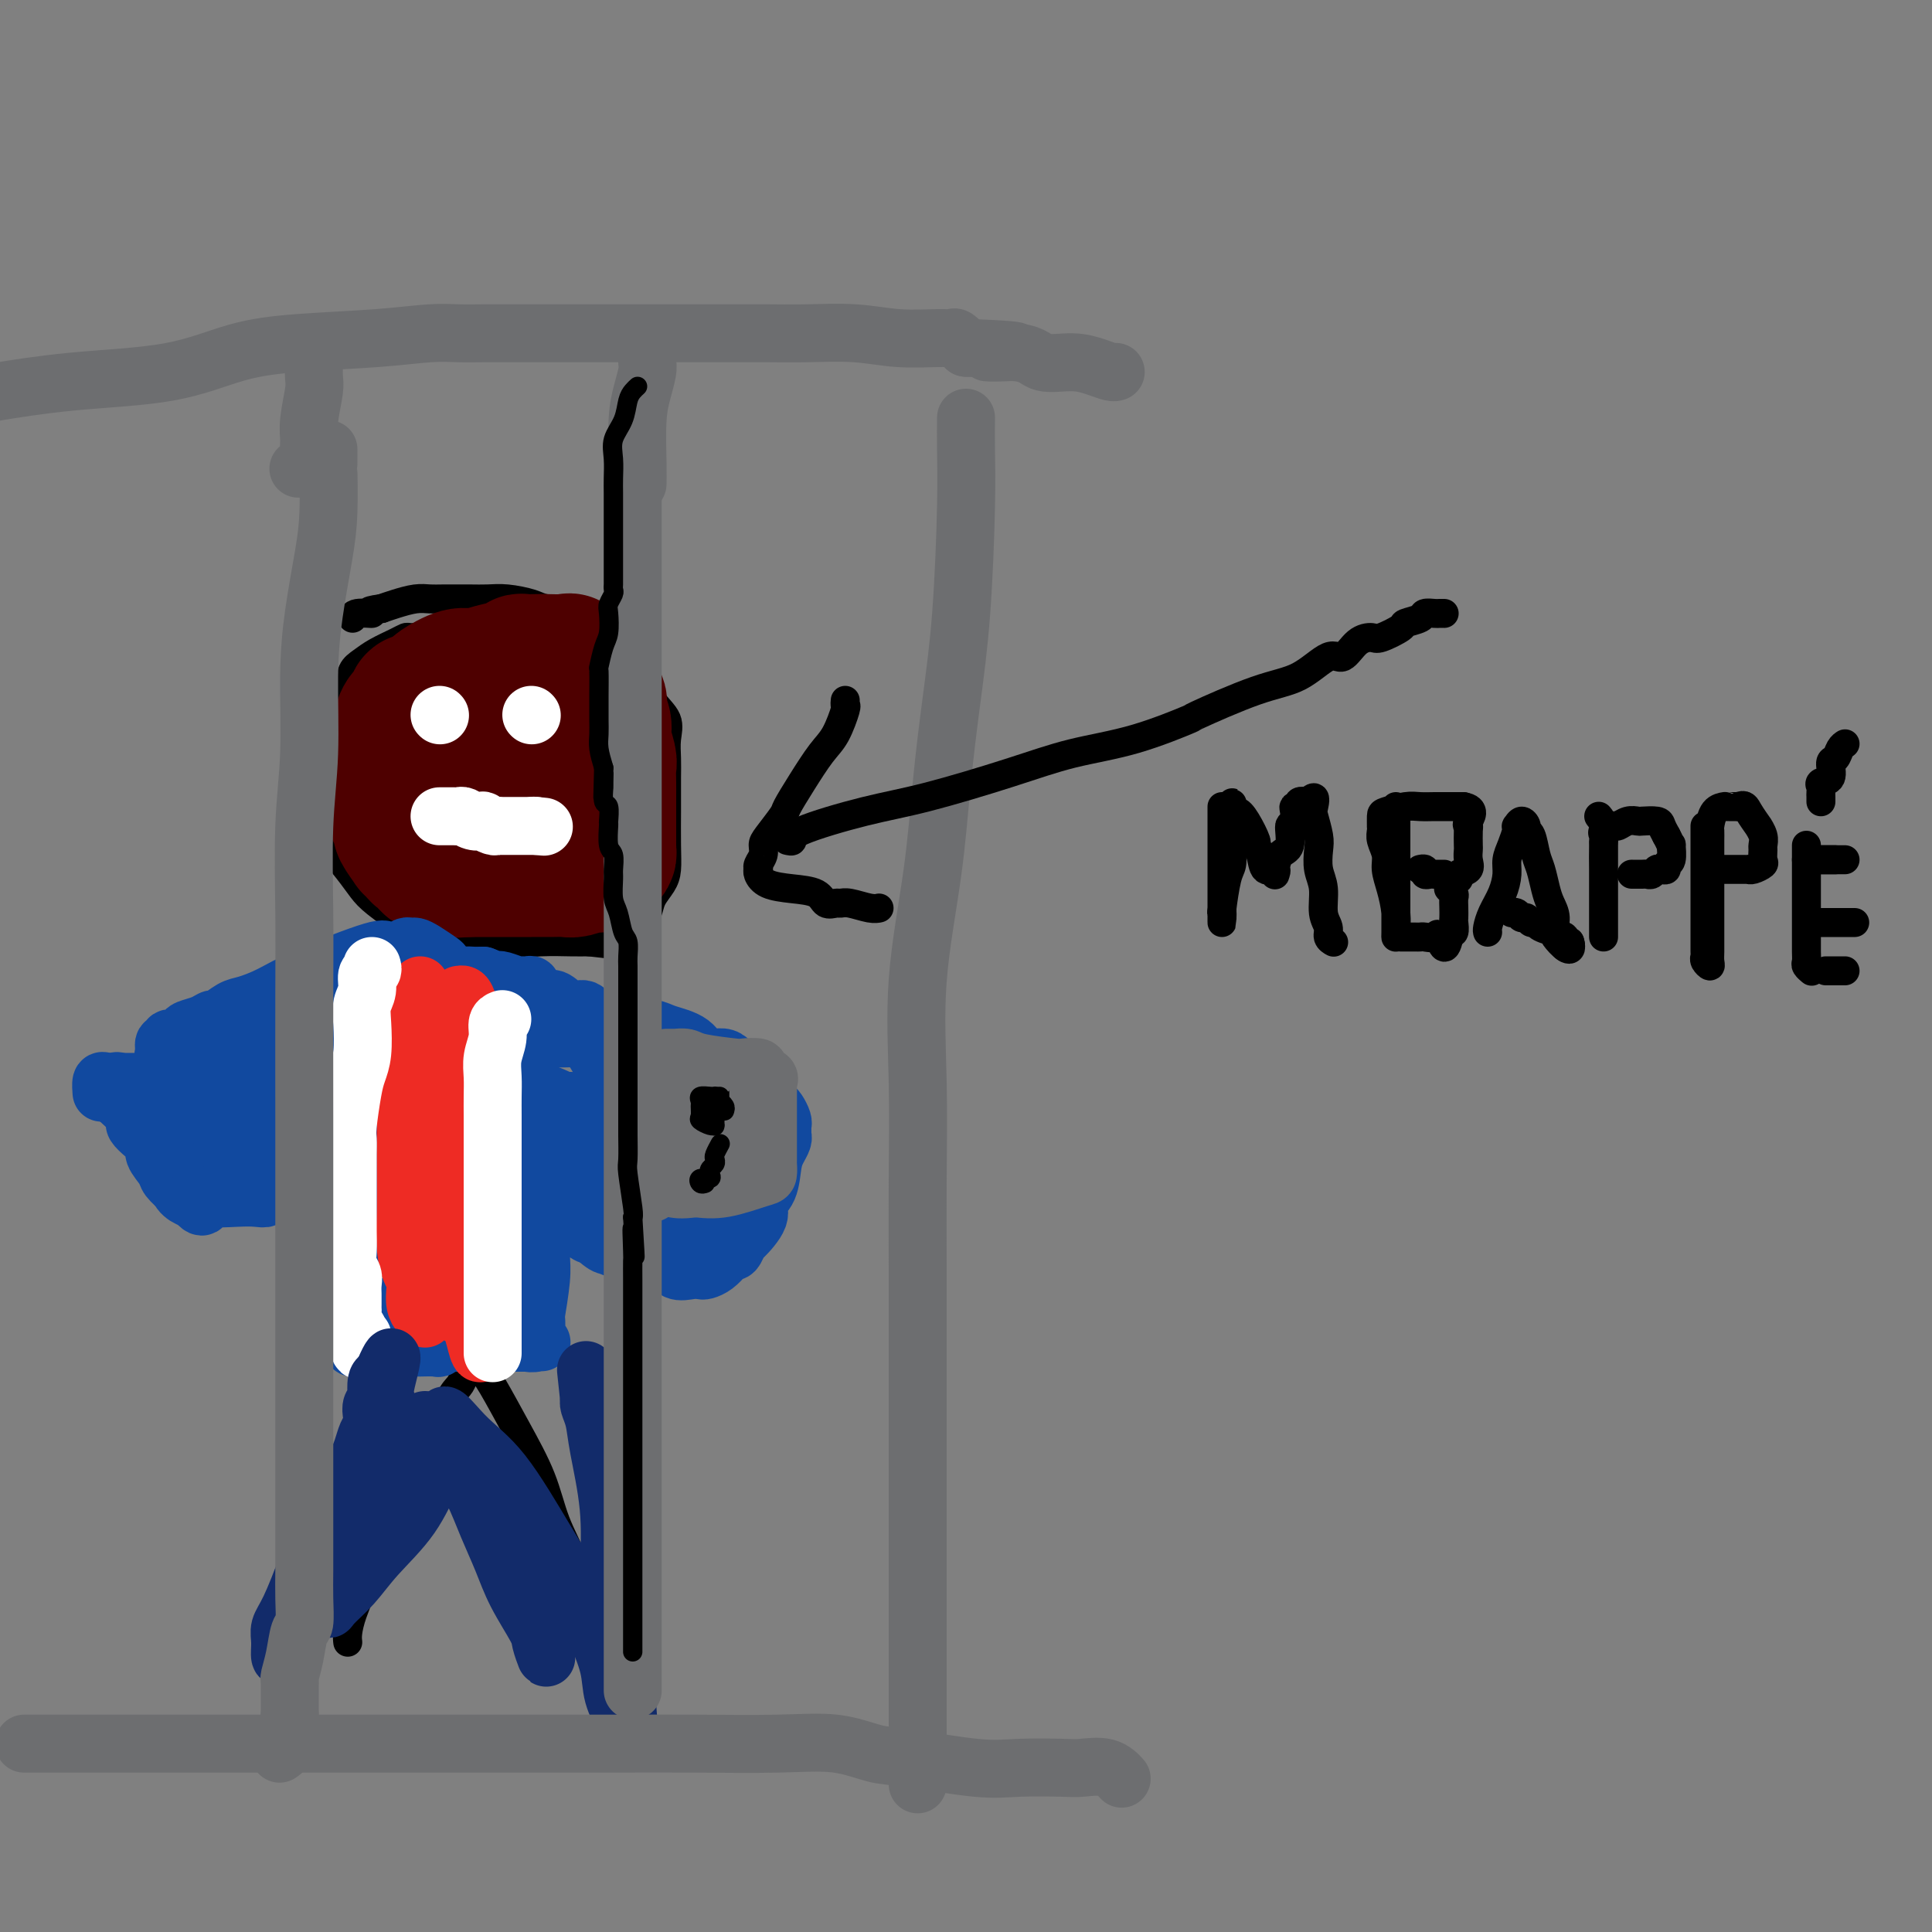 <svg viewBox='0 0 400 400' version='1.1' xmlns='http://www.w3.org/2000/svg' xmlns:xlink='http://www.w3.org/1999/xlink'><rect x="0" y="0" width="400" height="400" fill="#808080" stroke="none"/><g fill='none' stroke='#000000' stroke-width='6' stroke-linecap='round' stroke-linejoin='round'><path d='M72,340c-0.060,-0.520 -0.121,-1.041 0,-2c0.121,-0.959 0.422,-2.358 1,-4c0.578,-1.642 1.433,-3.528 2,-6c0.567,-2.472 0.847,-5.530 2,-8c1.153,-2.470 3.179,-4.351 4,-6c0.821,-1.649 0.436,-3.064 1,-4c0.564,-0.936 2.077,-1.391 3,-3c0.923,-1.609 1.256,-4.370 2,-6c0.744,-1.630 1.900,-2.129 3,-4c1.100,-1.871 2.144,-5.115 3,-7c0.856,-1.885 1.525,-2.411 2,-3c0.475,-0.589 0.758,-1.239 1,-2c0.242,-0.761 0.443,-1.632 1,-2c0.557,-0.368 1.468,-0.233 2,0c0.532,0.233 0.683,0.566 1,1c0.317,0.434 0.801,0.971 2,3c1.199,2.029 3.114,5.551 5,9c1.886,3.449 3.742,6.825 5,10c1.258,3.175 1.917,6.149 3,9c1.083,2.851 2.591,5.579 4,9c1.409,3.421 2.718,7.536 4,10c1.282,2.464 2.538,3.279 3,4c0.462,0.721 0.132,1.349 0,2c-0.132,0.651 -0.066,1.326 0,2'/><path d='M126,342c2.327,5.686 1.146,1.902 1,1c-0.146,-0.902 0.744,1.078 1,2c0.256,0.922 -0.124,0.787 0,1c0.124,0.213 0.750,0.775 1,1c0.250,0.225 0.125,0.112 0,0'/><path d='M99,189c-0.083,0.319 -0.166,0.638 0,1c0.166,0.362 0.580,0.767 0,3c-0.580,2.233 -2.155,6.295 -3,9c-0.845,2.705 -0.958,4.054 -1,6c-0.042,1.946 -0.011,4.490 0,7c0.011,2.510 0.003,4.985 0,8c-0.003,3.015 -0.001,6.570 0,9c0.001,2.430 0.000,3.735 0,5c-0.000,1.265 0.000,2.491 0,4c-0.000,1.509 -0.001,3.302 0,5c0.001,1.698 0.004,3.301 0,5c-0.004,1.699 -0.015,3.495 0,5c0.015,1.505 0.057,2.720 0,4c-0.057,1.280 -0.212,2.626 0,4c0.212,1.374 0.793,2.778 1,4c0.207,1.222 0.040,2.263 0,3c-0.040,0.737 0.046,1.172 0,2c-0.046,0.828 -0.222,2.050 0,3c0.222,0.950 0.844,1.627 1,2c0.156,0.373 -0.154,0.440 0,1c0.154,0.560 0.772,1.612 1,2c0.228,0.388 0.065,0.111 0,0c-0.065,-0.111 -0.033,-0.055 0,0'/><path d='M46,226c0.554,-0.000 1.108,-0.000 2,0c0.892,0.000 2.123,0.000 4,0c1.877,-0.000 4.402,-0.000 7,0c2.598,0.000 5.271,0.000 8,0c2.729,-0.000 5.516,-0.000 10,0c4.484,0.000 10.667,0.000 15,0c4.333,-0.000 6.818,-0.000 10,0c3.182,0.000 7.062,0.001 11,0c3.938,-0.001 7.935,-0.004 11,0c3.065,0.004 5.200,0.015 7,0c1.800,-0.015 3.266,-0.056 4,0c0.734,0.056 0.736,0.207 1,0c0.264,-0.207 0.790,-0.774 1,-1c0.210,-0.226 0.105,-0.113 0,0'/><path d='M104,135c-0.753,-0.417 -1.507,-0.833 -2,-1c-0.493,-0.167 -0.726,-0.083 -1,0c-0.274,0.083 -0.590,0.166 -1,0c-0.410,-0.166 -0.915,-0.580 -2,-1c-1.085,-0.420 -2.748,-0.845 -4,-1c-1.252,-0.155 -2.091,-0.039 -3,0c-0.909,0.039 -1.888,0.002 -3,0c-1.112,-0.002 -2.356,0.030 -3,0c-0.644,-0.030 -0.687,-0.122 -1,0c-0.313,0.122 -0.894,0.459 -2,1c-1.106,0.541 -2.736,1.287 -4,2c-1.264,0.713 -2.160,1.394 -3,2c-0.840,0.606 -1.622,1.138 -2,2c-0.378,0.862 -0.350,2.055 -1,3c-0.650,0.945 -1.978,1.643 -3,3c-1.022,1.357 -1.738,3.372 -2,5c-0.262,1.628 -0.070,2.870 0,4c0.070,1.130 0.019,2.149 0,4c-0.019,1.851 -0.007,4.536 0,6c0.007,1.464 0.008,1.708 0,3c-0.008,1.292 -0.024,3.632 0,5c0.024,1.368 0.088,1.764 1,3c0.912,1.236 2.674,3.314 4,5c1.326,1.686 2.217,2.981 3,4c0.783,1.019 1.457,1.761 3,3c1.543,1.239 3.956,2.973 6,4c2.044,1.027 3.719,1.347 7,2c3.281,0.653 8.168,1.639 12,2c3.832,0.361 6.609,0.097 9,0c2.391,-0.097 4.398,-0.028 6,0c1.602,0.028 2.801,0.014 4,0'/><path d='M122,195c6.643,0.734 4.251,0.570 4,0c-0.251,-0.570 1.638,-1.545 3,-2c1.362,-0.455 2.197,-0.389 3,-1c0.803,-0.611 1.574,-1.899 2,-3c0.426,-1.101 0.506,-2.014 1,-3c0.494,-0.986 1.400,-2.044 2,-3c0.600,-0.956 0.893,-1.809 1,-3c0.107,-1.191 0.029,-2.720 0,-5c-0.029,-2.280 -0.008,-5.313 0,-7c0.008,-1.687 0.005,-2.030 0,-3c-0.005,-0.970 -0.011,-2.569 0,-4c0.011,-1.431 0.039,-2.696 0,-4c-0.039,-1.304 -0.145,-2.647 0,-4c0.145,-1.353 0.540,-2.717 0,-4c-0.540,-1.283 -2.016,-2.484 -3,-4c-0.984,-1.516 -1.477,-3.346 -2,-5c-0.523,-1.654 -1.075,-3.133 -2,-4c-0.925,-0.867 -2.223,-1.121 -3,-2c-0.777,-0.879 -1.035,-2.382 -2,-3c-0.965,-0.618 -2.638,-0.351 -4,-1c-1.362,-0.649 -2.412,-2.212 -4,-3c-1.588,-0.788 -3.715,-0.800 -5,-1c-1.285,-0.200 -1.730,-0.590 -3,-1c-1.270,-0.410 -3.365,-0.842 -5,-1c-1.635,-0.158 -2.810,-0.043 -4,0c-1.190,0.043 -2.394,0.015 -4,0c-1.606,-0.015 -3.613,-0.015 -5,0c-1.387,0.015 -2.155,0.045 -3,0c-0.845,-0.045 -1.766,-0.166 -3,0c-1.234,0.166 -2.781,0.619 -4,1c-1.219,0.381 -2.109,0.691 -3,1'/><path d='M79,126c-4.309,0.552 -2.083,0.931 -2,1c0.083,0.069 -1.978,-0.174 -3,0c-1.022,0.174 -1.006,0.764 -1,1c0.006,0.236 0.003,0.118 0,0'/></g>
<g fill='none' stroke='#4E0000' stroke-width='28' stroke-linecap='round' stroke-linejoin='round'><path d='M96,167c-0.372,-0.125 -0.745,-0.249 -1,-1c-0.255,-0.751 -0.394,-2.127 -1,-3c-0.606,-0.873 -1.679,-1.242 -2,-2c-0.321,-0.758 0.111,-1.903 0,-3c-0.111,-1.097 -0.766,-2.144 -1,-3c-0.234,-0.856 -0.049,-1.522 0,-2c0.049,-0.478 -0.038,-0.769 0,-1c0.038,-0.231 0.203,-0.401 0,-1c-0.203,-0.599 -0.772,-1.626 0,-2c0.772,-0.374 2.887,-0.094 4,0c1.113,0.094 1.226,0.003 2,0c0.774,-0.003 2.209,0.083 4,0c1.791,-0.083 3.937,-0.336 6,0c2.063,0.336 4.041,1.262 6,2c1.959,0.738 3.898,1.287 5,2c1.102,0.713 1.365,1.591 2,3c0.635,1.409 1.641,3.348 2,5c0.359,1.652 0.071,3.017 0,4c-0.071,0.983 0.075,1.584 0,2c-0.075,0.416 -0.373,0.647 -1,1c-0.627,0.353 -1.585,0.827 -4,1c-2.415,0.173 -6.286,0.043 -9,0c-2.714,-0.043 -4.270,-0.001 -6,0c-1.730,0.001 -3.632,-0.040 -5,0c-1.368,0.040 -2.201,0.162 -3,0c-0.799,-0.162 -1.563,-0.608 -2,-1c-0.437,-0.392 -0.548,-0.729 -1,-1c-0.452,-0.271 -1.245,-0.475 -2,-1c-0.755,-0.525 -1.473,-1.372 -2,-2c-0.527,-0.628 -0.865,-1.037 -1,-2c-0.135,-0.963 -0.068,-2.482 0,-4'/><path d='M86,158c-0.156,-1.074 -0.045,-0.760 0,-1c0.045,-0.240 0.025,-1.034 0,-2c-0.025,-0.966 -0.053,-2.104 0,-3c0.053,-0.896 0.188,-1.549 1,-2c0.812,-0.451 2.302,-0.699 3,-1c0.698,-0.301 0.605,-0.654 1,-1c0.395,-0.346 1.278,-0.685 2,-1c0.722,-0.315 1.281,-0.605 2,-1c0.719,-0.395 1.597,-0.893 2,-1c0.403,-0.107 0.332,0.178 1,0c0.668,-0.178 2.077,-0.818 3,-1c0.923,-0.182 1.362,0.095 2,0c0.638,-0.095 1.474,-0.562 2,-1c0.526,-0.438 0.740,-0.847 1,-1c0.260,-0.153 0.566,-0.049 1,0c0.434,0.049 0.996,0.044 1,0c0.004,-0.044 -0.549,-0.125 0,0c0.549,0.125 2.200,0.456 3,1c0.800,0.544 0.750,1.299 1,2c0.250,0.701 0.800,1.347 1,2c0.200,0.653 0.050,1.313 0,2c-0.050,0.687 -0.002,1.400 0,2c0.002,0.600 -0.044,1.088 0,2c0.044,0.912 0.177,2.248 0,3c-0.177,0.752 -0.665,0.919 -2,2c-1.335,1.081 -3.516,3.074 -5,4c-1.484,0.926 -2.271,0.784 -3,1c-0.729,0.216 -1.402,0.790 -2,1c-0.598,0.210 -1.123,0.057 -2,0c-0.877,-0.057 -2.108,-0.016 -3,0c-0.892,0.016 -1.446,0.008 -2,0'/><path d='M94,164c-2.384,-0.090 -2.345,-1.316 -3,-2c-0.655,-0.684 -2.004,-0.828 -3,-1c-0.996,-0.172 -1.640,-0.373 -2,-1c-0.360,-0.627 -0.436,-1.680 -1,-2c-0.564,-0.320 -1.615,0.093 -2,0c-0.385,-0.093 -0.104,-0.692 0,-1c0.104,-0.308 0.030,-0.324 0,-1c-0.030,-0.676 -0.015,-2.012 0,-3c0.015,-0.988 0.029,-1.626 0,-2c-0.029,-0.374 -0.101,-0.482 0,-1c0.101,-0.518 0.373,-1.444 1,-2c0.627,-0.556 1.607,-0.740 2,-1c0.393,-0.260 0.200,-0.595 0,-1c-0.200,-0.405 -0.407,-0.881 0,-1c0.407,-0.119 1.428,0.118 2,0c0.572,-0.118 0.693,-0.591 1,-1c0.307,-0.409 0.798,-0.754 1,-1c0.202,-0.246 0.116,-0.394 1,-1c0.884,-0.606 2.739,-1.669 4,-2c1.261,-0.331 1.929,0.069 3,0c1.071,-0.069 2.546,-0.607 4,-1c1.454,-0.393 2.887,-0.641 4,-1c1.113,-0.359 1.906,-0.828 2,-1c0.094,-0.172 -0.511,-0.048 0,0c0.511,0.048 2.140,0.018 3,0c0.860,-0.018 0.952,-0.026 2,0c1.048,0.026 3.051,0.084 4,0c0.949,-0.084 0.842,-0.310 1,0c0.158,0.310 0.579,1.155 1,2'/><path d='M119,139c4.426,0.204 3.491,1.213 3,2c-0.491,0.787 -0.539,1.353 0,2c0.539,0.647 1.665,1.374 2,2c0.335,0.626 -0.120,1.150 0,2c0.120,0.850 0.817,2.027 1,3c0.183,0.973 -0.147,1.744 0,3c0.147,1.256 0.771,2.997 1,4c0.229,1.003 0.061,1.267 0,2c-0.061,0.733 -0.016,1.936 0,3c0.016,1.064 0.004,1.989 0,3c-0.004,1.011 -0.001,2.107 0,3c0.001,0.893 0.000,1.583 0,2c-0.000,0.417 -0.000,0.559 0,1c0.000,0.441 0.001,1.179 0,2c-0.001,0.821 -0.003,1.725 0,2c0.003,0.275 0.012,-0.080 0,0c-0.012,0.080 -0.045,0.596 0,1c0.045,0.404 0.169,0.696 0,1c-0.169,0.304 -0.629,0.621 -1,1c-0.371,0.379 -0.651,0.819 -1,1c-0.349,0.181 -0.767,0.101 -1,0c-0.233,-0.101 -0.280,-0.223 -1,0c-0.720,0.223 -2.114,0.792 -3,1c-0.886,0.208 -1.263,0.056 -2,0c-0.737,-0.056 -1.835,-0.015 -3,0c-1.165,0.015 -2.396,0.004 -4,0c-1.604,-0.004 -3.582,-0.001 -5,0c-1.418,0.001 -2.277,0.000 -3,0c-0.723,-0.000 -1.310,-0.000 -2,0c-0.690,0.000 -1.483,0.000 -2,0c-0.517,-0.000 -0.759,-0.000 -1,0'/><path d='M97,180c-4.731,0.308 -2.558,0.078 -2,0c0.558,-0.078 -0.498,-0.005 -1,0c-0.502,0.005 -0.449,-0.059 -1,0c-0.551,0.059 -1.706,0.241 -2,0c-0.294,-0.241 0.272,-0.904 0,-1c-0.272,-0.096 -1.384,0.376 -2,0c-0.616,-0.376 -0.737,-1.600 -1,-2c-0.263,-0.400 -0.667,0.026 -1,0c-0.333,-0.026 -0.596,-0.503 -1,-1c-0.404,-0.497 -0.949,-1.016 -1,-1c-0.051,0.016 0.393,0.565 0,0c-0.393,-0.565 -1.622,-2.244 -2,-3c-0.378,-0.756 0.096,-0.587 0,-1c-0.096,-0.413 -0.762,-1.406 -1,-2c-0.238,-0.594 -0.050,-0.789 0,-1c0.050,-0.211 -0.039,-0.438 0,-1c0.039,-0.562 0.207,-1.459 0,-2c-0.207,-0.541 -0.788,-0.725 -1,-1c-0.212,-0.275 -0.056,-0.639 0,-1c0.056,-0.361 0.012,-0.717 0,-1c-0.012,-0.283 0.008,-0.493 0,-1c-0.008,-0.507 -0.043,-1.311 0,-2c0.043,-0.689 0.166,-1.262 1,-2c0.834,-0.738 2.381,-1.639 3,-2c0.619,-0.361 0.309,-0.180 0,0'/></g>
<g fill='none' stroke='#FFFFFF' stroke-width='12' stroke-linecap='round' stroke-linejoin='round'><path d='M91,148c0.000,0.000 0.100,0.100 0.1,0.1'/><path d='M110,148c0.000,0.000 0.100,0.100 0.1,0.1'/><path d='M91,169c0.221,0.002 0.443,0.004 1,0c0.557,-0.004 1.450,-0.015 2,0c0.550,0.015 0.758,0.056 1,0c0.242,-0.056 0.516,-0.207 1,0c0.484,0.207 1.176,0.774 2,1c0.824,0.226 1.780,0.113 2,0c0.220,-0.113 -0.296,-0.226 0,0c0.296,0.226 1.403,0.793 2,1c0.597,0.207 0.685,0.056 1,0c0.315,-0.056 0.858,-0.015 1,0c0.142,0.015 -0.116,0.004 0,0c0.116,-0.004 0.605,-0.001 1,0c0.395,0.001 0.697,0.000 1,0c0.303,-0.000 0.609,-0.000 1,0c0.391,0.000 0.868,0.000 1,0c0.132,-0.000 -0.080,-0.000 0,0c0.080,0.000 0.451,0.000 1,0c0.549,-0.000 1.274,-0.000 2,0'/><path d='M111,171c3.111,0.311 0.889,0.089 0,0c-0.889,-0.089 -0.444,-0.044 0,0'/></g>
<g fill='none' stroke='#11499F' stroke-width='12' stroke-linecap='round' stroke-linejoin='round'><path d='M82,197c-0.845,0.123 -1.689,0.247 -2,0c-0.311,-0.247 -0.088,-0.863 -3,0c-2.912,0.863 -8.959,3.206 -13,5c-4.041,1.794 -6.076,3.040 -8,4c-1.924,0.960 -3.736,1.633 -5,2c-1.264,0.367 -1.981,0.427 -3,1c-1.019,0.573 -2.339,1.659 -3,2c-0.661,0.341 -0.662,-0.062 -1,0c-0.338,0.062 -1.012,0.590 -2,1c-0.988,0.410 -2.288,0.703 -3,1c-0.712,0.297 -0.836,0.600 -1,1c-0.164,0.400 -0.369,0.899 -1,1c-0.631,0.101 -1.688,-0.196 -2,0c-0.312,0.196 0.121,0.883 0,1c-0.121,0.117 -0.794,-0.338 -1,0c-0.206,0.338 0.057,1.467 0,2c-0.057,0.533 -0.434,0.468 0,1c0.434,0.532 1.680,1.659 3,3c1.320,1.341 2.715,2.896 4,5c1.285,2.104 2.461,4.759 3,6c0.539,1.241 0.440,1.069 1,2c0.560,0.931 1.780,2.966 3,5'/><path d='M48,240c2.327,3.892 1.145,1.620 1,1c-0.145,-0.620 0.747,0.410 1,1c0.253,0.590 -0.135,0.740 0,1c0.135,0.260 0.792,0.630 1,1c0.208,0.370 -0.033,0.739 0,1c0.033,0.261 0.341,0.415 1,0c0.659,-0.415 1.669,-1.399 3,-3c1.331,-1.601 2.984,-3.818 4,-5c1.016,-1.182 1.397,-1.327 2,-2c0.603,-0.673 1.429,-1.872 2,-3c0.571,-1.128 0.885,-2.185 1,-2c0.115,0.185 0.029,1.611 0,3c-0.029,1.389 -0.001,2.739 0,4c0.001,1.261 -0.025,2.432 0,4c0.025,1.568 0.099,3.534 0,5c-0.099,1.466 -0.373,2.433 0,4c0.373,1.567 1.392,3.733 2,5c0.608,1.267 0.804,1.633 1,2'/><path d='M67,257c0.553,4.408 -0.063,2.929 0,3c0.063,0.071 0.805,1.692 1,3c0.195,1.308 -0.158,2.301 0,3c0.158,0.699 0.827,1.103 1,2c0.173,0.897 -0.152,2.287 0,3c0.152,0.713 0.779,0.750 1,1c0.221,0.250 0.035,0.715 0,1c-0.035,0.285 0.081,0.392 0,1c-0.081,0.608 -0.358,1.718 0,2c0.358,0.282 1.350,-0.264 2,0c0.650,0.264 0.958,1.339 1,2c0.042,0.661 -0.181,0.909 0,1c0.181,0.091 0.767,0.024 1,0c0.233,-0.024 0.112,-0.006 1,0c0.888,0.006 2.784,0.001 4,0c1.216,-0.001 1.751,0.001 3,0c1.249,-0.001 3.214,-0.004 4,0c0.786,0.004 0.395,0.015 1,0c0.605,-0.015 2.207,-0.057 3,0c0.793,0.057 0.778,0.211 1,0c0.222,-0.211 0.680,-0.789 1,-1c0.320,-0.211 0.502,-0.057 1,0c0.498,0.057 1.311,0.015 2,0c0.689,-0.015 1.255,-0.004 2,0c0.745,0.004 1.671,0.001 2,0c0.329,-0.001 0.063,-0.000 1,0c0.937,0.000 3.077,0.000 4,0c0.923,-0.000 0.629,-0.000 1,0c0.371,0.000 1.408,0.000 2,0c0.592,-0.000 0.741,-0.000 1,0c0.259,0.000 0.630,0.000 1,0'/><path d='M109,278c5.735,-0.170 2.073,-0.096 1,0c-1.073,0.096 0.444,0.214 1,0c0.556,-0.214 0.153,-0.759 0,-1c-0.153,-0.241 -0.055,-0.177 0,-1c0.055,-0.823 0.067,-2.533 0,-3c-0.067,-0.467 -0.214,0.310 0,-1c0.214,-1.310 0.789,-4.706 1,-7c0.211,-2.294 0.056,-3.487 0,-5c-0.056,-1.513 -0.015,-3.347 0,-5c0.015,-1.653 0.003,-3.126 0,-4c-0.003,-0.874 0.003,-1.148 0,-2c-0.003,-0.852 -0.015,-2.282 0,-3c0.015,-0.718 0.057,-0.723 0,-1c-0.057,-0.277 -0.214,-0.824 0,-1c0.214,-0.176 0.798,0.021 1,0c0.202,-0.021 0.022,-0.260 0,0c-0.022,0.260 0.113,1.021 1,2c0.887,0.979 2.527,2.178 3,3c0.473,0.822 -0.221,1.267 0,2c0.221,0.733 1.358,1.753 2,2c0.642,0.247 0.788,-0.280 1,0c0.212,0.280 0.489,1.366 1,2c0.511,0.634 1.255,0.817 2,1'/><path d='M123,256c2.231,1.936 2.307,1.776 3,2c0.693,0.224 2.002,0.831 3,1c0.998,0.169 1.685,-0.100 2,0c0.315,0.100 0.257,0.570 1,1c0.743,0.430 2.285,0.819 3,1c0.715,0.181 0.601,0.153 1,0c0.399,-0.153 1.310,-0.433 2,0c0.690,0.433 1.157,1.578 2,2c0.843,0.422 2.061,0.121 3,0c0.939,-0.121 1.600,-0.061 2,0c0.400,0.061 0.541,0.123 1,0c0.459,-0.123 1.237,-0.433 2,-1c0.763,-0.567 1.512,-1.392 2,-2c0.488,-0.608 0.717,-0.999 1,-1c0.283,-0.001 0.620,0.386 1,0c0.380,-0.386 0.802,-1.546 1,-2c0.198,-0.454 0.171,-0.201 1,-1c0.829,-0.799 2.512,-2.651 3,-4c0.488,-1.349 -0.219,-2.197 0,-3c0.219,-0.803 1.365,-1.563 2,-3c0.635,-1.437 0.759,-3.551 1,-5c0.241,-1.449 0.600,-2.234 1,-3c0.400,-0.766 0.840,-1.514 1,-2c0.160,-0.486 0.040,-0.711 0,-1c-0.040,-0.289 0.000,-0.641 0,-1c-0.000,-0.359 -0.041,-0.725 0,-1c0.041,-0.275 0.165,-0.459 0,-1c-0.165,-0.541 -0.619,-1.440 -1,-2c-0.381,-0.560 -0.691,-0.780 -1,-1'/><path d='M160,229c-0.707,-0.984 -1.476,-0.444 -2,-1c-0.524,-0.556 -0.805,-2.209 -1,-3c-0.195,-0.791 -0.304,-0.719 -1,-1c-0.696,-0.281 -1.979,-0.915 -3,-2c-1.021,-1.085 -1.780,-2.620 -3,-3c-1.220,-0.380 -2.899,0.396 -4,0c-1.101,-0.396 -1.622,-1.965 -3,-3c-1.378,-1.035 -3.614,-1.535 -5,-2c-1.386,-0.465 -1.922,-0.893 -3,-1c-1.078,-0.107 -2.697,0.107 -4,0c-1.303,-0.107 -2.291,-0.534 -3,-1c-0.709,-0.466 -1.138,-0.969 -2,-1c-0.862,-0.031 -2.156,0.412 -3,0c-0.844,-0.412 -1.238,-1.680 -2,-2c-0.762,-0.320 -1.891,0.306 -3,0c-1.109,-0.306 -2.197,-1.546 -3,-2c-0.803,-0.454 -1.321,-0.122 -2,0c-0.679,0.122 -1.519,0.033 -2,0c-0.481,-0.033 -0.602,-0.009 -1,0c-0.398,0.009 -1.073,0.002 -2,0c-0.927,-0.002 -2.105,-0.001 -3,0c-0.895,0.001 -1.507,0.000 -2,0c-0.493,-0.000 -0.866,0.000 -2,0c-1.134,-0.000 -3.027,-0.002 -4,0c-0.973,0.002 -1.025,0.006 -2,0c-0.975,-0.006 -2.871,-0.023 -4,0c-1.129,0.023 -1.490,0.086 -3,0c-1.510,-0.086 -4.168,-0.322 -6,0c-1.832,0.322 -2.840,1.202 -5,2c-2.160,0.798 -5.474,1.514 -8,2c-2.526,0.486 -4.263,0.743 -6,1'/><path d='M63,212c-3.859,1.167 -4.005,1.585 -5,2c-0.995,0.415 -2.839,0.829 -4,1c-1.161,0.171 -1.640,0.101 -2,0c-0.360,-0.101 -0.600,-0.232 -1,0c-0.400,0.232 -0.961,0.826 0,0c0.961,-0.826 3.444,-3.071 5,-4c1.556,-0.929 2.185,-0.540 5,-2c2.815,-1.460 7.815,-4.769 11,-7c3.185,-2.231 4.555,-3.383 6,-4c1.445,-0.617 2.966,-0.699 4,-1c1.034,-0.301 1.580,-0.820 2,-1c0.420,-0.180 0.713,-0.022 1,0c0.287,0.022 0.566,-0.092 1,0c0.434,0.092 1.022,0.389 2,1c0.978,0.611 2.345,1.537 3,2c0.655,0.463 0.598,0.464 1,1c0.402,0.536 1.262,1.608 2,2c0.738,0.392 1.352,0.106 2,0c0.648,-0.106 1.328,-0.030 2,0c0.672,0.030 1.336,0.015 2,0'/><path d='M100,202c2.985,1.171 2.946,1.099 3,1c0.054,-0.099 0.201,-0.224 1,0c0.799,0.224 2.250,0.796 3,1c0.750,0.204 0.798,0.041 1,0c0.202,-0.041 0.559,0.042 1,0c0.441,-0.042 0.966,-0.208 1,0c0.034,0.208 -0.424,0.792 -1,1c-0.576,0.208 -1.269,0.040 -3,0c-1.731,-0.040 -4.501,0.046 -8,1c-3.499,0.954 -7.729,2.775 -12,4c-4.271,1.225 -8.584,1.853 -13,3c-4.416,1.147 -8.934,2.814 -13,4c-4.066,1.186 -7.680,1.891 -11,3c-3.320,1.109 -6.348,2.623 -9,4c-2.652,1.377 -4.929,2.619 -6,3c-1.071,0.381 -0.936,-0.099 -1,0c-0.064,0.099 -0.327,0.775 0,1c0.327,0.225 1.242,-0.002 2,0c0.758,0.002 1.358,0.231 4,0c2.642,-0.231 7.326,-0.923 12,-2c4.674,-1.077 9.337,-2.538 14,-4'/><path d='M65,222c7.580,-1.615 11.028,-3.152 15,-5c3.972,-1.848 8.466,-4.007 12,-5c3.534,-0.993 6.106,-0.819 8,-1c1.894,-0.181 3.109,-0.715 4,-1c0.891,-0.285 1.456,-0.319 1,0c-0.456,0.319 -1.934,0.990 -3,2c-1.066,1.010 -1.718,2.357 -4,3c-2.282,0.643 -6.192,0.580 -10,2c-3.808,1.420 -7.515,4.321 -11,6c-3.485,1.679 -6.748,2.136 -9,3c-2.252,0.864 -3.494,2.134 -5,3c-1.506,0.866 -3.276,1.328 -3,1c0.276,-0.328 2.600,-1.447 4,-2c1.400,-0.553 1.878,-0.541 4,-1c2.122,-0.459 5.889,-1.389 9,-3c3.111,-1.611 5.566,-3.902 8,-5c2.434,-1.098 4.849,-1.002 6,-1c1.151,0.002 1.040,-0.091 1,0c-0.040,0.091 -0.008,0.367 0,1c0.008,0.633 -0.008,1.623 0,3c0.008,1.377 0.041,3.140 0,5c-0.041,1.860 -0.154,3.817 -1,6c-0.846,2.183 -2.423,4.591 -4,7'/><path d='M87,240c-0.725,2.247 -0.538,4.366 -1,6c-0.462,1.634 -1.573,2.783 -2,4c-0.427,1.217 -0.171,2.501 0,4c0.171,1.499 0.256,3.211 0,4c-0.256,0.789 -0.852,0.655 -1,1c-0.148,0.345 0.154,1.170 0,0c-0.154,-1.170 -0.762,-4.333 -1,-7c-0.238,-2.667 -0.106,-4.836 0,-7c0.106,-2.164 0.187,-4.322 0,-6c-0.187,-1.678 -0.642,-2.878 -1,-4c-0.358,-1.122 -0.621,-2.168 -1,-3c-0.379,-0.832 -0.876,-1.449 -1,-2c-0.124,-0.551 0.124,-1.036 0,-1c-0.124,0.036 -0.622,0.594 -1,2c-0.378,1.406 -0.637,3.660 -1,6c-0.363,2.340 -0.829,4.765 -1,7c-0.171,2.235 -0.046,4.279 0,6c0.046,1.721 0.012,3.117 0,4c-0.012,0.883 -0.004,1.252 0,1c0.004,-0.252 0.002,-1.126 0,-2'/><path d='M76,253c-0.464,3.208 -0.124,-0.772 0,-3c0.124,-2.228 0.034,-2.703 0,-4c-0.034,-1.297 -0.010,-3.417 0,-5c0.010,-1.583 0.007,-2.631 0,-4c-0.007,-1.369 -0.017,-3.060 0,-4c0.017,-0.940 0.060,-1.127 0,-2c-0.060,-0.873 -0.225,-2.430 0,-3c0.225,-0.570 0.839,-0.152 1,0c0.161,0.152 -0.132,0.037 0,0c0.132,-0.037 0.689,0.003 1,0c0.311,-0.003 0.377,-0.049 1,0c0.623,0.049 1.803,0.194 3,1c1.197,0.806 2.412,2.273 3,4c0.588,1.727 0.549,3.714 1,6c0.451,2.286 1.391,4.873 2,7c0.609,2.127 0.885,3.796 1,6c0.115,2.204 0.068,4.945 0,6c-0.068,1.055 -0.156,0.425 0,1c0.156,0.575 0.555,2.356 1,3c0.445,0.644 0.934,0.150 1,0c0.066,-0.150 -0.291,0.043 0,-1c0.291,-1.043 1.230,-3.321 2,-6c0.770,-2.679 1.369,-5.760 2,-8c0.631,-2.240 1.293,-3.639 2,-6c0.707,-2.361 1.460,-5.682 2,-8c0.540,-2.318 0.866,-3.632 1,-5c0.134,-1.368 0.074,-2.792 0,-4c-0.074,-1.208 -0.164,-2.202 0,-3c0.164,-0.798 0.582,-1.399 1,-2'/><path d='M101,219c1.643,-7.326 0.252,-4.140 0,-3c-0.252,1.140 0.635,0.235 1,0c0.365,-0.235 0.207,0.202 0,1c-0.207,0.798 -0.462,1.958 0,4c0.462,2.042 1.640,4.967 2,7c0.360,2.033 -0.100,3.174 0,5c0.100,1.826 0.758,4.338 1,7c0.242,2.662 0.066,5.472 0,8c-0.066,2.528 -0.021,4.772 0,6c0.021,1.228 0.020,1.441 0,2c-0.020,0.559 -0.058,1.464 0,2c0.058,0.536 0.212,0.703 0,1c-0.212,0.297 -0.789,0.724 -1,1c-0.211,0.276 -0.056,0.403 0,1c0.056,0.597 0.013,1.666 0,2c-0.013,0.334 0.003,-0.068 0,0c-0.003,0.068 -0.027,0.605 0,1c0.027,0.395 0.105,0.648 0,1c-0.105,0.352 -0.392,0.801 -1,1c-0.608,0.199 -1.535,0.146 -2,0c-0.465,-0.146 -0.467,-0.385 -2,0c-1.533,0.385 -4.596,1.396 -6,2c-1.404,0.604 -1.150,0.803 -3,1c-1.850,0.197 -5.805,0.393 -8,1c-2.195,0.607 -2.629,1.625 -3,2c-0.371,0.375 -0.677,0.107 -1,0c-0.323,-0.107 -0.661,-0.054 -1,0'/><path d='M77,272c-4.294,1.228 -1.529,0.297 -1,0c0.529,-0.297 -1.179,0.039 -2,0c-0.821,-0.039 -0.757,-0.452 -1,-1c-0.243,-0.548 -0.794,-1.229 -1,-2c-0.206,-0.771 -0.068,-1.631 0,-3c0.068,-1.369 0.066,-3.247 0,-5c-0.066,-1.753 -0.198,-3.382 0,-6c0.198,-2.618 0.725,-6.227 1,-9c0.275,-2.773 0.300,-4.712 1,-7c0.700,-2.288 2.077,-4.927 3,-7c0.923,-2.073 1.393,-3.580 2,-5c0.607,-1.420 1.351,-2.752 2,-4c0.649,-1.248 1.203,-2.411 2,-3c0.797,-0.589 1.835,-0.603 3,-1c1.165,-0.397 2.456,-1.178 5,-2c2.544,-0.822 6.342,-1.684 9,-2c2.658,-0.316 4.176,-0.085 6,0c1.824,0.085 3.955,0.022 5,0c1.045,-0.022 1.006,-0.005 2,0c0.994,0.005 3.022,-0.002 4,0c0.978,0.002 0.904,0.011 1,0c0.096,-0.011 0.360,-0.044 1,0c0.640,0.044 1.657,0.164 2,0c0.343,-0.164 0.013,-0.613 1,1c0.987,1.613 3.290,5.286 4,7c0.710,1.714 -0.174,1.467 0,2c0.174,0.533 1.408,1.844 2,3c0.592,1.156 0.544,2.157 1,3c0.456,0.843 1.416,1.526 2,2c0.584,0.474 0.792,0.737 1,1'/><path d='M132,234c1.985,3.167 1.448,1.583 1,1c-0.448,-0.583 -0.806,-0.165 -1,0c-0.194,0.165 -0.223,0.079 -1,0c-0.777,-0.079 -2.303,-0.150 -3,0c-0.697,0.150 -0.565,0.521 -3,0c-2.435,-0.521 -7.438,-1.933 -10,-3c-2.562,-1.067 -2.684,-1.788 -3,-2c-0.316,-0.212 -0.826,0.087 -1,0c-0.174,-0.087 -0.013,-0.559 0,-1c0.013,-0.441 -0.123,-0.851 0,-1c0.123,-0.149 0.506,-0.036 1,0c0.494,0.036 1.098,-0.003 2,0c0.902,0.003 2.101,0.049 3,0c0.899,-0.049 1.496,-0.194 2,0c0.504,0.194 0.913,0.728 2,2c1.087,1.272 2.852,3.282 4,5c1.148,1.718 1.681,3.143 2,4c0.319,0.857 0.425,1.147 1,2c0.575,0.853 1.618,2.270 2,3c0.382,0.730 0.103,0.773 0,1c-0.103,0.227 -0.029,0.636 0,1c0.029,0.364 0.015,0.682 0,1'/><path d='M130,247c1.326,2.958 0.142,1.853 -1,1c-1.142,-0.853 -2.240,-1.453 -3,-2c-0.760,-0.547 -1.182,-1.042 -2,-2c-0.818,-0.958 -2.034,-2.379 -3,-4c-0.966,-1.621 -1.683,-3.443 -3,-5c-1.317,-1.557 -3.234,-2.849 -4,-4c-0.766,-1.151 -0.382,-2.163 -1,-3c-0.618,-0.837 -2.238,-1.501 -3,-2c-0.762,-0.499 -0.665,-0.833 -1,-1c-0.335,-0.167 -1.103,-0.166 -1,0c0.103,0.166 1.076,0.497 2,1c0.924,0.503 1.798,1.177 4,2c2.202,0.823 5.731,1.793 8,2c2.269,0.207 3.277,-0.351 4,0c0.723,0.351 1.161,1.611 2,2c0.839,0.389 2.080,-0.093 3,0c0.920,0.093 1.518,0.761 2,1c0.482,0.239 0.849,0.050 1,0c0.151,-0.050 0.086,0.038 1,0c0.914,-0.038 2.809,-0.204 4,0c1.191,0.204 1.680,0.776 2,1c0.320,0.224 0.471,0.099 1,0c0.529,-0.099 1.437,-0.171 2,0c0.563,0.171 0.782,0.586 1,1'/><path d='M145,235c5.593,1.404 2.076,0.415 1,0c-1.076,-0.415 0.291,-0.254 1,0c0.709,0.254 0.762,0.602 1,1c0.238,0.398 0.660,0.846 1,1c0.340,0.154 0.596,0.013 1,0c0.404,-0.013 0.956,0.102 1,0c0.044,-0.102 -0.418,-0.422 -1,-1c-0.582,-0.578 -1.282,-1.415 -2,-2c-0.718,-0.585 -1.453,-0.917 -2,-2c-0.547,-1.083 -0.907,-2.916 -2,-4c-1.093,-1.084 -2.921,-1.419 -4,-2c-1.079,-0.581 -1.411,-1.410 -2,-2c-0.589,-0.590 -1.435,-0.943 -2,-1c-0.565,-0.057 -0.849,0.181 -1,0c-0.151,-0.181 -0.168,-0.781 0,-1c0.168,-0.219 0.520,-0.056 1,0c0.480,0.056 1.088,0.005 2,0c0.912,-0.005 2.129,0.036 3,0c0.871,-0.036 1.396,-0.148 2,0c0.604,0.148 1.286,0.555 2,1c0.714,0.445 1.462,0.927 2,1c0.538,0.073 0.868,-0.265 1,0c0.132,0.265 0.066,1.132 0,2'/><path d='M148,226c2.238,0.900 1.332,1.648 1,2c-0.332,0.352 -0.089,0.306 0,1c0.089,0.694 0.024,2.127 0,3c-0.024,0.873 -0.009,1.184 0,2c0.009,0.816 0.011,2.135 0,3c-0.011,0.865 -0.035,1.275 0,2c0.035,0.725 0.129,1.765 0,3c-0.129,1.235 -0.479,2.663 -1,4c-0.521,1.337 -1.211,2.581 -2,4c-0.789,1.419 -1.676,3.011 -2,4c-0.324,0.989 -0.086,1.373 0,2c0.086,0.627 0.020,1.496 0,2c-0.020,0.504 0.007,0.643 0,1c-0.007,0.357 -0.046,0.931 0,1c0.046,0.069 0.179,-0.366 0,-1c-0.179,-0.634 -0.671,-1.468 -1,-2c-0.329,-0.532 -0.497,-0.763 -1,-2c-0.503,-1.237 -1.341,-3.479 -2,-5c-0.659,-1.521 -1.139,-2.320 -2,-4c-0.861,-1.680 -2.102,-4.242 -3,-5c-0.898,-0.758 -1.452,0.287 -2,0c-0.548,-0.287 -1.090,-1.907 -2,-3c-0.910,-1.093 -2.189,-1.657 -3,-2c-0.811,-0.343 -1.156,-0.463 -2,-1c-0.844,-0.537 -2.189,-1.491 -3,-2c-0.811,-0.509 -1.089,-0.574 -2,-1c-0.911,-0.426 -2.456,-1.213 -4,-2'/><path d='M117,230c-3.157,-1.864 -2.049,-1.025 -2,-1c0.049,0.025 -0.960,-0.763 -2,-1c-1.040,-0.237 -2.110,0.076 -3,0c-0.890,-0.076 -1.598,-0.542 -2,-1c-0.402,-0.458 -0.496,-0.907 -1,-1c-0.504,-0.093 -1.418,0.172 -2,0c-0.582,-0.172 -0.831,-0.780 -1,-1c-0.169,-0.220 -0.257,-0.054 1,0c1.257,0.054 3.860,-0.006 7,1c3.140,1.006 6.816,3.079 11,5c4.184,1.921 8.875,3.691 12,5c3.125,1.309 4.682,2.157 6,3c1.318,0.843 2.396,1.680 3,2c0.604,0.320 0.734,0.124 1,0c0.266,-0.124 0.667,-0.177 1,0c0.333,0.177 0.598,0.583 1,1c0.402,0.417 0.943,0.844 1,1c0.057,0.156 -0.369,0.042 -1,0c-0.631,-0.042 -1.466,-0.012 -3,0c-1.534,0.012 -3.767,0.006 -6,0'/><path d='M138,243c-2.701,0.052 -4.953,-0.319 -7,-1c-2.047,-0.681 -3.889,-1.673 -5,-2c-1.111,-0.327 -1.491,0.011 -2,0c-0.509,-0.011 -1.146,-0.371 -2,-1c-0.854,-0.629 -1.925,-1.528 -3,-2c-1.075,-0.472 -2.154,-0.519 -3,-1c-0.846,-0.481 -1.460,-1.397 -3,-2c-1.540,-0.603 -4.005,-0.894 -5,-1c-0.995,-0.106 -0.520,-0.028 -2,0c-1.480,0.028 -4.914,0.008 -7,0c-2.086,-0.008 -2.824,-0.002 -4,0c-1.176,0.002 -2.789,0.000 -4,0c-1.211,-0.000 -2.021,0.000 -3,0c-0.979,-0.000 -2.128,-0.001 -3,0c-0.872,0.001 -1.466,0.004 -2,0c-0.534,-0.004 -1.007,-0.015 -1,0c0.007,0.015 0.495,0.057 0,0c-0.495,-0.057 -1.975,-0.211 -3,0c-1.025,0.211 -1.597,0.789 -2,1c-0.403,0.211 -0.636,0.057 -2,0c-1.364,-0.057 -3.859,-0.016 -6,0c-2.141,0.016 -3.927,0.007 -5,0c-1.073,-0.007 -1.432,-0.012 -2,0c-0.568,0.012 -1.345,0.041 -2,0c-0.655,-0.041 -1.186,-0.151 -2,0c-0.814,0.151 -1.909,0.563 -3,1c-1.091,0.437 -2.179,0.901 -3,1c-0.821,0.099 -1.375,-0.166 -2,0c-0.625,0.166 -1.321,0.762 -2,1c-0.679,0.238 -1.339,0.119 -2,0'/><path d='M46,237c-9.413,0.955 -1.947,1.342 0,2c1.947,0.658 -1.626,1.587 -3,2c-1.374,0.413 -0.548,0.308 -1,1c-0.452,0.692 -2.181,2.179 -3,3c-0.819,0.821 -0.729,0.975 -1,1c-0.271,0.025 -0.904,-0.080 -1,0c-0.096,0.080 0.344,0.345 0,0c-0.344,-0.345 -1.471,-1.299 -2,-2c-0.529,-0.701 -0.461,-1.147 -1,-2c-0.539,-0.853 -1.685,-2.112 -2,-3c-0.315,-0.888 0.201,-1.406 0,-2c-0.201,-0.594 -1.119,-1.263 -2,-2c-0.881,-0.737 -1.723,-1.542 -2,-2c-0.277,-0.458 0.013,-0.571 0,-1c-0.013,-0.429 -0.330,-1.176 -1,-2c-0.670,-0.824 -1.695,-1.726 -2,-2c-0.305,-0.274 0.110,0.080 0,0c-0.110,-0.080 -0.746,-0.594 -1,-1c-0.254,-0.406 -0.127,-0.703 0,-1'/><path d='M24,226c-1.693,-2.951 -0.424,-1.328 0,-1c0.424,0.328 0.003,-0.639 0,-1c-0.003,-0.361 0.411,-0.115 1,0c0.589,0.115 1.353,0.099 2,1c0.647,0.901 1.177,2.720 2,4c0.823,1.280 1.940,2.021 3,4c1.060,1.979 2.063,5.196 3,7c0.937,1.804 1.808,2.195 2,3c0.192,0.805 -0.294,2.024 0,3c0.294,0.976 1.370,1.707 2,2c0.630,0.293 0.815,0.146 1,0'/><path d='M40,248c2.486,3.558 2.201,0.955 2,0c-0.201,-0.955 -0.318,-0.260 1,0c1.318,0.260 4.070,0.085 6,0c1.930,-0.085 3.039,-0.079 4,0c0.961,0.079 1.774,0.233 2,0c0.226,-0.233 -0.137,-0.853 0,-1c0.137,-0.147 0.772,0.178 1,0c0.228,-0.178 0.048,-0.859 0,-1c-0.048,-0.141 0.037,0.258 0,0c-0.037,-0.258 -0.196,-1.174 -1,-2c-0.804,-0.826 -2.254,-1.562 -3,-2c-0.746,-0.438 -0.788,-0.579 -1,-1c-0.212,-0.421 -0.593,-1.124 -1,-2c-0.407,-0.876 -0.841,-1.927 -1,-2c-0.159,-0.073 -0.042,0.830 0,0c0.042,-0.830 0.011,-3.393 0,-5c-0.011,-1.607 -0.002,-2.259 0,-3c0.002,-0.741 -0.002,-1.572 0,-2c0.002,-0.428 0.010,-0.455 0,-1c-0.010,-0.545 -0.037,-1.610 0,-2c0.037,-0.390 0.137,-0.104 0,0c-0.137,0.104 -0.511,0.028 -1,0c-0.489,-0.028 -1.093,-0.008 -2,0c-0.907,0.008 -2.116,0.002 -4,0c-1.884,-0.002 -4.442,-0.001 -7,0'/><path d='M35,224c-2.916,-0.309 -3.204,-0.082 -4,0c-0.796,0.082 -2.098,0.020 -3,0c-0.902,-0.020 -1.405,0.002 -2,0c-0.595,-0.002 -1.284,-0.028 -2,0c-0.716,0.028 -1.460,0.111 -2,0c-0.540,-0.111 -0.876,-0.414 -1,0c-0.124,0.414 -0.035,1.547 0,2c0.035,0.453 0.018,0.227 0,0'/></g>
<g fill='none' stroke='#EE2B24' stroke-width='12' stroke-linecap='round' stroke-linejoin='round'><path d='M87,204c-0.406,0.369 -0.813,0.739 -1,1c-0.187,0.261 -0.155,0.414 0,1c0.155,0.586 0.434,1.604 0,3c-0.434,1.396 -1.580,3.171 -2,6c-0.420,2.829 -0.113,6.713 0,10c0.113,3.287 0.033,5.976 0,9c-0.033,3.024 -0.019,6.382 0,9c0.019,2.618 0.044,4.496 0,7c-0.044,2.504 -0.156,5.633 0,8c0.156,2.367 0.581,3.972 1,5c0.419,1.028 0.833,1.477 1,2c0.167,0.523 0.088,1.118 0,2c-0.088,0.882 -0.183,2.051 0,3c0.183,0.949 0.645,1.680 1,2c0.355,0.320 0.602,0.231 1,0c0.398,-0.231 0.945,-0.604 1,-1c0.055,-0.396 -0.384,-0.814 0,-3c0.384,-2.186 1.591,-6.139 2,-9c0.409,-2.861 0.018,-4.631 0,-7c-0.018,-2.369 0.335,-5.336 1,-8c0.665,-2.664 1.640,-5.025 2,-7c0.360,-1.975 0.103,-3.564 0,-5c-0.103,-1.436 -0.051,-2.718 0,-4'/><path d='M94,228c0.928,-8.273 0.249,-6.957 0,-7c-0.249,-0.043 -0.067,-1.446 0,-3c0.067,-1.554 0.018,-3.260 0,-4c-0.018,-0.740 -0.004,-0.513 0,-1c0.004,-0.487 0.000,-1.688 0,-2c-0.000,-0.312 0.004,0.266 0,0c-0.004,-0.266 -0.016,-1.377 0,-2c0.016,-0.623 0.060,-0.757 0,-1c-0.060,-0.243 -0.223,-0.596 0,-1c0.223,-0.404 0.833,-0.858 1,-1c0.167,-0.142 -0.110,0.027 0,0c0.110,-0.027 0.608,-0.251 1,0c0.392,0.251 0.679,0.978 1,2c0.321,1.022 0.674,2.338 1,4c0.326,1.662 0.623,3.670 1,6c0.377,2.330 0.833,4.981 1,8c0.167,3.019 0.045,6.405 0,9c-0.045,2.595 -0.012,4.400 0,8c0.012,3.600 0.003,8.997 0,13c-0.003,4.003 -0.001,6.614 0,9c0.001,2.386 0.000,4.547 0,6c-0.000,1.453 -0.000,2.199 0,3c0.000,0.801 0.000,1.657 0,2c-0.000,0.343 -0.000,0.171 0,0'/><path d='M100,276c-0.340,7.908 -1.190,2.679 -2,0c-0.810,-2.679 -1.580,-2.809 -2,-3c-0.420,-0.191 -0.490,-0.444 -1,-1c-0.510,-0.556 -1.460,-1.417 -2,-2c-0.540,-0.583 -0.669,-0.890 -1,-1c-0.331,-0.110 -0.863,-0.023 -1,0c-0.137,0.023 0.121,-0.019 0,0c-0.121,0.019 -0.621,0.100 -1,0c-0.379,-0.100 -0.638,-0.380 -1,0c-0.362,0.380 -0.829,1.422 -1,2c-0.171,0.578 -0.046,0.694 0,1c0.046,0.306 0.013,0.802 0,1c-0.013,0.198 -0.007,0.099 0,0'/></g>
<g fill='none' stroke='#FFFFFF' stroke-width='12' stroke-linecap='round' stroke-linejoin='round'><path d='M104,211c-0.453,0.179 -0.906,0.357 -1,1c-0.094,0.643 0.171,1.749 0,3c-0.171,1.251 -0.778,2.647 -1,4c-0.222,1.353 -0.060,2.662 0,4c0.060,1.338 0.016,2.704 0,4c-0.016,1.296 -0.004,2.521 0,4c0.004,1.479 0.001,3.213 0,5c-0.001,1.787 -0.000,3.627 0,5c0.000,1.373 0.000,2.277 0,3c-0.000,0.723 -0.000,1.264 0,2c0.000,0.736 0.000,1.666 0,3c-0.000,1.334 -0.000,3.073 0,4c0.000,0.927 0.000,1.043 0,2c-0.000,0.957 -0.000,2.755 0,4c0.000,1.245 0.000,1.938 0,3c-0.000,1.062 -0.000,2.493 0,4c0.000,1.507 0.000,3.089 0,4c-0.000,0.911 -0.000,1.152 0,2c0.000,0.848 0.000,2.305 0,3c-0.000,0.695 -0.000,0.630 0,1c0.000,0.370 0.000,1.177 0,2c-0.000,0.823 -0.000,1.664 0,2c0.000,0.336 0.000,0.168 0,0'/><path d='M77,200c0.121,0.382 0.243,0.764 0,1c-0.243,0.236 -0.849,0.328 -1,1c-0.151,0.672 0.153,1.926 0,3c-0.153,1.074 -0.762,1.967 -1,3c-0.238,1.033 -0.106,2.206 0,4c0.106,1.794 0.186,4.209 0,6c-0.186,1.791 -0.638,2.957 -1,4c-0.362,1.043 -0.633,1.962 -1,4c-0.367,2.038 -0.830,5.196 -1,7c-0.170,1.804 -0.045,2.254 0,3c0.045,0.746 0.012,1.790 0,3c-0.012,1.210 -0.003,2.588 0,4c0.003,1.412 0.001,2.860 0,4c-0.001,1.140 -0.001,1.972 0,3c0.001,1.028 0.004,2.253 0,3c-0.004,0.747 -0.015,1.015 0,2c0.015,0.985 0.057,2.687 0,4c-0.057,1.313 -0.211,2.235 0,3c0.211,0.765 0.789,1.371 1,2c0.211,0.629 0.057,1.282 0,2c-0.057,0.718 -0.015,1.501 0,2c0.015,0.499 0.003,0.715 0,1c-0.003,0.285 0.003,0.640 0,1c-0.003,0.360 -0.015,0.726 0,1c0.015,0.274 0.055,0.455 0,1c-0.055,0.545 -0.207,1.454 0,2c0.207,0.546 0.773,0.727 1,1c0.227,0.273 0.113,0.636 0,1'/><path d='M74,276c0.536,6.762 0.875,2.167 1,1c0.125,-1.167 0.036,1.095 0,2c-0.036,0.905 -0.018,0.452 0,0'/></g>
<g fill='none' stroke='#122B6A' stroke-width='12' stroke-linecap='round' stroke-linejoin='round'><path d='M88,294c-1.270,1.356 -2.540,2.711 -3,3c-0.460,0.289 -0.108,-0.489 -1,1c-0.892,1.489 -3.026,5.246 -5,8c-1.974,2.754 -3.787,4.506 -5,7c-1.213,2.494 -1.827,5.731 -4,10c-2.173,4.269 -5.904,9.569 -8,13c-2.096,3.431 -2.557,4.992 -3,6c-0.443,1.008 -0.868,1.463 -1,1c-0.132,-0.463 0.029,-1.845 0,-3c-0.029,-1.155 -0.247,-2.083 0,-3c0.247,-0.917 0.959,-1.824 2,-4c1.041,-2.176 2.411,-5.622 4,-10c1.589,-4.378 3.396,-9.687 5,-13c1.604,-3.313 3.004,-4.631 4,-6c0.996,-1.369 1.586,-2.790 2,-4c0.414,-1.210 0.650,-2.208 1,-3c0.350,-0.792 0.812,-1.376 1,-2c0.188,-0.624 0.102,-1.288 0,-2c-0.102,-0.712 -0.221,-1.473 0,-2c0.221,-0.527 0.781,-0.822 1,-1c0.219,-0.178 0.097,-0.240 0,-1c-0.097,-0.760 -0.171,-2.217 0,-3c0.171,-0.783 0.585,-0.891 1,-1'/><path d='M79,285c3.478,-8.006 1.673,-2.020 1,1c-0.673,3.020 -0.213,3.074 0,4c0.213,0.926 0.181,2.723 0,5c-0.181,2.277 -0.510,5.034 -1,8c-0.490,2.966 -1.140,6.141 -2,9c-0.860,2.859 -1.929,5.401 -3,8c-1.071,2.599 -2.143,5.256 -3,7c-0.857,1.744 -1.500,2.576 -2,3c-0.500,0.424 -0.857,0.441 -1,1c-0.143,0.559 -0.072,1.662 0,2c0.072,0.338 0.145,-0.087 1,-1c0.855,-0.913 2.491,-2.314 4,-4c1.509,-1.686 2.890,-3.658 5,-6c2.110,-2.342 4.947,-5.054 7,-8c2.053,-2.946 3.320,-6.128 4,-7c0.680,-0.872 0.773,0.565 1,0c0.227,-0.565 0.587,-3.131 1,-4c0.413,-0.869 0.881,-0.042 1,0c0.119,0.042 -0.109,-0.702 0,-1c0.109,-0.298 0.554,-0.149 1,0'/><path d='M93,302c4.072,-4.650 1.752,-0.773 1,1c-0.752,1.773 0.065,1.444 1,2c0.935,0.556 1.988,1.998 3,4c1.012,2.002 1.983,4.565 3,7c1.017,2.435 2.080,4.741 3,7c0.920,2.259 1.696,4.471 3,7c1.304,2.529 3.134,5.373 4,7c0.866,1.627 0.768,2.035 1,3c0.232,0.965 0.796,2.487 1,3c0.204,0.513 0.050,0.015 0,-1c-0.050,-1.015 0.003,-2.549 0,-4c-0.003,-1.451 -0.063,-2.818 -1,-5c-0.937,-2.182 -2.751,-5.177 -4,-8c-1.249,-2.823 -1.935,-5.473 -3,-8c-1.065,-2.527 -2.510,-4.929 -4,-7c-1.490,-2.071 -3.023,-3.809 -4,-5c-0.977,-1.191 -1.396,-1.835 -2,-3c-0.604,-1.165 -1.393,-2.852 -2,-4c-0.607,-1.148 -1.030,-1.757 -1,-2c0.030,-0.243 0.515,-0.122 1,0'/><path d='M93,296c-2.621,-5.792 0.325,-1.771 3,1c2.675,2.771 5.078,4.291 8,8c2.922,3.709 6.364,9.607 9,14c2.636,4.393 4.465,7.282 6,10c1.535,2.718 2.774,5.264 4,8c1.226,2.736 2.437,5.662 3,8c0.563,2.338 0.477,4.088 1,6c0.523,1.912 1.656,3.987 2,5c0.344,1.013 -0.101,0.965 0,1c0.101,0.035 0.748,0.154 1,0c0.252,-0.154 0.108,-0.580 0,-2c-0.108,-1.420 -0.179,-3.835 -1,-7c-0.821,-3.165 -2.391,-7.081 -3,-11c-0.609,-3.919 -0.258,-7.841 0,-12c0.258,-4.159 0.423,-8.554 0,-13c-0.423,-4.446 -1.434,-8.943 -2,-12c-0.566,-3.057 -0.688,-4.675 -1,-6c-0.312,-1.325 -0.815,-2.357 -1,-3c-0.185,-0.643 -0.053,-0.898 0,-1c0.053,-0.102 0.026,-0.051 0,0'/><path d='M122,290c-1.167,-11.000 -0.583,-5.500 0,0'/></g>
<g fill='none' stroke='#6D6E70' stroke-width='12' stroke-linecap='round' stroke-linejoin='round'><path d='M200,87c0.005,-0.463 0.010,-0.925 0,0c-0.010,0.925 -0.033,3.239 0,6c0.033,2.761 0.124,5.970 0,12c-0.124,6.030 -0.461,14.882 -1,22c-0.539,7.118 -1.279,12.501 -2,18c-0.721,5.499 -1.423,11.112 -2,17c-0.577,5.888 -1.030,12.050 -2,19c-0.970,6.950 -2.456,14.687 -3,22c-0.544,7.313 -0.146,14.202 0,21c0.146,6.798 0.039,13.507 0,20c-0.039,6.493 -0.010,12.772 0,18c0.010,5.228 0.003,9.404 0,14c-0.003,4.596 -0.001,9.611 0,13c0.001,3.389 0.000,5.150 0,9c-0.000,3.850 -0.000,9.788 0,13c0.000,3.212 0.000,3.697 0,5c-0.000,1.303 -0.000,3.424 0,5c0.000,1.576 0.000,2.609 0,4c-0.000,1.391 -0.000,3.142 0,4c0.000,0.858 0.000,0.824 0,2c-0.000,1.176 -0.000,3.562 0,5c0.000,1.438 0.000,1.929 0,3c-0.000,1.071 -0.000,2.721 0,4c0.000,1.279 0.000,2.188 0,3c-0.000,0.812 -0.000,1.526 0,2c0.000,0.474 0.000,0.707 0,1c-0.000,0.293 -0.000,0.647 0,1'/><path d='M190,350c0.000,22.934 0.000,6.768 0,1c0.000,-5.768 0.000,-1.138 0,1c0.000,2.138 0.000,1.786 0,2c0.000,0.214 0.000,0.996 0,2c0.000,1.004 0.000,2.232 0,3c0.000,0.768 0.000,1.078 0,2c0.000,0.922 0.000,2.457 0,3c0.000,0.543 0.000,0.094 0,1c0.000,0.906 0.000,3.167 0,4c0.000,0.833 0.000,0.238 0,0c-0.000,-0.238 0.000,-0.119 0,0'/><path d='M131,93c0.000,0.459 0.000,0.918 0,1c0.000,0.082 0.000,-0.213 0,2c0.000,2.213 0.000,6.935 0,11c0.000,4.065 0.000,7.472 0,11c0.000,3.528 0.000,7.178 0,11c0.000,3.822 0.000,7.816 0,12c0.000,4.184 0.000,8.557 0,14c0.000,5.443 0.000,11.955 0,18c0.000,6.045 0.000,11.621 0,18c0.000,6.379 0.000,13.560 0,20c0.000,6.440 0.000,12.137 0,18c-0.000,5.863 0.000,11.891 0,17c0.000,5.109 0.000,9.299 0,17c0.000,7.701 0.000,18.913 0,26c0.000,7.087 -0.000,10.050 0,14c0.000,3.950 -0.000,8.887 0,13c0.000,4.113 -0.000,7.402 0,11c0.000,3.598 -0.000,7.507 0,10c0.000,2.493 -0.000,3.572 0,5c0.000,1.428 -0.000,3.206 0,4c0.000,0.794 -0.000,0.605 0,1c0.000,0.395 -0.000,1.376 0,2c0.000,0.624 0.000,0.893 0,1c0.000,0.107 0.000,0.054 0,0'/><path d='M68,93c0.004,1.375 0.009,2.750 0,3c-0.009,0.250 -0.031,-0.627 0,1c0.031,1.627 0.114,5.756 0,9c-0.114,3.244 -0.427,5.603 -1,9c-0.573,3.397 -1.407,7.831 -2,12c-0.593,4.169 -0.943,8.072 -1,13c-0.057,4.928 0.181,10.880 0,16c-0.181,5.120 -0.781,9.409 -1,15c-0.219,5.591 -0.059,12.484 0,18c0.059,5.516 0.016,9.653 0,17c-0.016,7.347 -0.004,17.902 0,25c0.004,7.098 0.001,10.738 0,15c-0.001,4.262 -0.000,9.145 0,14c0.000,4.855 0.000,9.682 0,14c-0.000,4.318 0.000,8.127 0,12c-0.000,3.873 -0.000,7.808 0,12c0.000,4.192 0.001,8.640 0,12c-0.001,3.360 -0.003,5.632 0,8c0.003,2.368 0.012,4.832 0,7c-0.012,2.168 -0.046,4.041 0,6c0.046,1.959 0.170,4.002 0,5c-0.170,0.998 -0.634,0.949 -1,2c-0.366,1.051 -0.634,3.202 -1,5c-0.366,1.798 -0.830,3.241 -1,4c-0.170,0.759 -0.046,0.832 0,1c0.046,0.168 0.012,0.429 0,1c-0.012,0.571 -0.003,1.452 0,2c0.003,0.548 0.001,0.763 0,1c-0.001,0.237 -0.000,0.496 0,1c0.000,0.504 0.000,1.252 0,2'/><path d='M60,355c-0.482,3.223 -0.185,1.782 0,2c0.185,0.218 0.260,2.097 0,3c-0.260,0.903 -0.853,0.830 -1,1c-0.147,0.170 0.153,0.584 0,1c-0.153,0.416 -0.758,0.833 -1,1c-0.242,0.167 -0.121,0.083 0,0'/><path d='M5,361c0.070,-0.000 0.140,-0.000 1,0c0.860,0.000 2.510,0.000 3,0c0.490,-0.000 -0.179,-0.000 4,0c4.179,0.000 13.206,0.000 20,0c6.794,-0.000 11.357,-0.000 16,0c4.643,0.000 9.368,0.000 14,0c4.632,-0.000 9.171,-0.000 14,0c4.829,0.000 9.949,0.001 14,0c4.051,-0.001 7.031,-0.002 13,0c5.969,0.002 14.925,0.008 22,0c7.075,-0.008 12.270,-0.028 18,0c5.730,0.028 11.994,0.106 17,0c5.006,-0.106 8.753,-0.396 12,0c3.247,0.396 5.993,1.479 8,2c2.007,0.521 3.273,0.480 7,1c3.727,0.520 9.915,1.601 14,2c4.085,0.399 6.069,0.114 9,0c2.931,-0.114 6.810,-0.058 9,0c2.190,0.058 2.690,0.119 4,0c1.310,-0.119 3.430,-0.417 5,0c1.570,0.417 2.592,1.548 3,2c0.408,0.452 0.204,0.226 0,0'/><path d='M0,81c-1.185,0.194 -2.370,0.389 0,0c2.370,-0.389 8.296,-1.361 15,-2c6.704,-0.639 14.186,-0.946 20,-2c5.814,-1.054 9.961,-2.857 14,-4c4.039,-1.143 7.970,-1.627 13,-2c5.030,-0.373 11.160,-0.636 16,-1c4.840,-0.364 8.389,-0.830 11,-1c2.611,-0.170 4.283,-0.046 6,0c1.717,0.046 3.477,0.012 5,0c1.523,-0.012 2.807,-0.003 4,0c1.193,0.003 2.293,0.001 3,0c0.707,-0.001 1.022,-0.000 2,0c0.978,0.000 2.621,0.000 4,0c1.379,-0.000 2.494,-0.000 4,0c1.506,0.000 3.401,0.000 5,0c1.599,-0.000 2.900,-0.000 4,0c1.100,0.000 1.998,0.000 5,0c3.002,-0.000 8.110,-0.001 12,0c3.890,0.001 6.564,0.004 9,0c2.436,-0.004 4.634,-0.015 7,0c2.366,0.015 4.900,0.057 8,0c3.100,-0.057 6.766,-0.213 10,0c3.234,0.213 6.035,0.795 9,1c2.965,0.205 6.094,0.034 8,0c1.906,-0.034 2.590,0.068 3,0c0.410,-0.068 0.546,-0.305 1,0c0.454,0.305 1.227,1.153 2,2'/><path d='M200,72c18.000,0.724 7.501,1.034 5,1c-2.501,-0.034 2.997,-0.412 6,0c3.003,0.412 3.512,1.613 5,2c1.488,0.387 3.954,-0.040 6,0c2.046,0.040 3.672,0.547 5,1c1.328,0.453 2.357,0.853 3,1c0.643,0.147 0.898,0.042 1,0c0.102,-0.042 0.051,-0.021 0,0'/><path d='M65,74c-0.002,-0.036 -0.004,-0.071 0,0c0.004,0.071 0.015,0.250 0,1c-0.015,0.750 -0.057,2.073 0,3c0.057,0.927 0.213,1.460 0,3c-0.213,1.540 -0.797,4.087 -1,6c-0.203,1.913 -0.027,3.192 0,4c0.027,0.808 -0.096,1.144 0,2c0.096,0.856 0.410,2.230 0,3c-0.410,0.770 -1.546,0.934 -2,1c-0.454,0.066 -0.227,0.033 0,0'/><path d='M134,75c0.083,0.510 0.166,1.020 0,2c-0.166,0.980 -0.580,2.431 -1,4c-0.420,1.569 -0.844,3.256 -1,6c-0.156,2.744 -0.042,6.547 0,9c0.042,2.453 0.012,3.558 0,4c-0.012,0.442 -0.006,0.221 0,0'/><path d='M138,219c0.896,-0.006 1.792,-0.012 2,0c0.208,0.012 -0.273,0.042 0,0c0.273,-0.042 1.300,-0.156 2,0c0.700,0.156 1.071,0.581 3,1c1.929,0.419 5.414,0.833 7,1c1.586,0.167 1.272,0.086 2,0c0.728,-0.086 2.496,-0.178 3,0c0.504,0.178 -0.257,0.625 0,1c0.257,0.375 1.533,0.679 2,1c0.467,0.321 0.125,0.660 0,1c-0.125,0.340 -0.034,0.682 0,1c0.034,0.318 0.009,0.611 0,1c-0.009,0.389 -0.003,0.873 0,2c0.003,1.127 0.001,2.898 0,4c-0.001,1.102 -0.002,1.537 0,3c0.002,1.463 0.007,3.955 0,5c-0.007,1.045 -0.027,0.645 0,1c0.027,0.355 0.100,1.466 0,2c-0.100,0.534 -0.373,0.490 -2,1c-1.627,0.510 -4.608,1.574 -7,2c-2.392,0.426 -4.196,0.213 -6,0'/><path d='M144,246c-3.287,0.480 -4.005,0.179 -5,0c-0.995,-0.179 -2.267,-0.237 -3,0c-0.733,0.237 -0.929,0.769 -1,1c-0.071,0.231 -0.019,0.161 0,0c0.019,-0.161 0.003,-0.413 0,-1c-0.003,-0.587 0.007,-1.509 0,-3c-0.007,-1.491 -0.030,-3.549 0,-5c0.030,-1.451 0.113,-2.293 0,-4c-0.113,-1.707 -0.422,-4.279 0,-6c0.422,-1.721 1.577,-2.593 2,-3c0.423,-0.407 0.115,-0.351 0,-1c-0.115,-0.649 -0.037,-2.003 0,-2c0.037,0.003 0.034,1.363 0,2c-0.034,0.637 -0.100,0.552 0,1c0.100,0.448 0.366,1.430 1,2c0.634,0.570 1.638,0.729 2,1c0.362,0.271 0.083,0.656 0,1c-0.083,0.344 0.029,0.649 0,1c-0.029,0.351 -0.200,0.748 0,1c0.200,0.252 0.771,0.358 1,1c0.229,0.642 0.114,1.821 0,3'/><path d='M141,235c0.666,2.464 0.330,2.123 0,2c-0.330,-0.123 -0.653,-0.028 0,0c0.653,0.028 2.283,-0.010 3,0c0.717,0.010 0.521,0.070 1,0c0.479,-0.070 1.635,-0.268 3,-1c1.365,-0.732 2.940,-1.998 4,-3c1.060,-1.002 1.603,-1.742 2,-2c0.397,-0.258 0.646,-0.035 1,0c0.354,0.035 0.814,-0.118 1,0c0.186,0.118 0.100,0.509 0,1c-0.100,0.491 -0.213,1.084 -1,2c-0.787,0.916 -2.250,2.154 -3,3c-0.750,0.846 -0.789,1.299 -1,2c-0.211,0.701 -0.595,1.650 -1,2c-0.405,0.350 -0.830,0.100 -1,0c-0.170,-0.100 -0.085,-0.050 0,0'/><path d='M150,230c-0.833,0.000 -1.667,0.000 -2,0c-0.333,0.000 -0.167,0.000 0,0'/></g>
<g fill='none' stroke='#000000' stroke-width='6' stroke-linecap='round' stroke-linejoin='round'><path d='M163,174c0.516,0.121 1.032,0.241 1,0c-0.032,-0.241 -0.612,-0.845 2,-2c2.612,-1.155 8.415,-2.863 13,-4c4.585,-1.137 7.953,-1.703 13,-3c5.047,-1.297 11.773,-3.324 17,-5c5.227,-1.676 8.955,-3.002 13,-4c4.045,-0.998 8.408,-1.668 13,-3c4.592,-1.332 9.415,-3.325 11,-4c1.585,-0.675 -0.067,-0.031 2,-1c2.067,-0.969 7.855,-3.552 12,-5c4.145,-1.448 6.648,-1.762 9,-3c2.352,-1.238 4.553,-3.402 6,-4c1.447,-0.598 2.140,0.369 3,0c0.860,-0.369 1.888,-2.074 3,-3c1.112,-0.926 2.309,-1.074 3,-1c0.691,0.074 0.877,0.370 2,0c1.123,-0.370 3.183,-1.406 4,-2c0.817,-0.594 0.390,-0.748 1,-1c0.610,-0.252 2.258,-0.603 3,-1c0.742,-0.397 0.577,-0.838 1,-1c0.423,-0.162 1.433,-0.043 2,0c0.567,0.043 0.691,0.012 1,0c0.309,-0.012 0.803,-0.003 1,0c0.197,0.003 0.099,0.002 0,0'/><path d='M175,145c-0.043,0.439 -0.087,0.878 0,1c0.087,0.122 0.303,-0.072 0,1c-0.303,1.072 -1.126,3.412 -2,5c-0.874,1.588 -1.800,2.425 -3,4c-1.200,1.575 -2.676,3.888 -4,6c-1.324,2.112 -2.497,4.022 -3,5c-0.503,0.978 -0.335,1.025 -1,2c-0.665,0.975 -2.164,2.878 -3,4c-0.836,1.122 -1.008,1.463 -1,2c0.008,0.537 0.197,1.270 0,2c-0.197,0.730 -0.781,1.456 -1,2c-0.219,0.544 -0.073,0.905 0,1c0.073,0.095 0.071,-0.078 0,0c-0.071,0.078 -0.213,0.407 0,1c0.213,0.593 0.782,1.451 2,2c1.218,0.549 3.086,0.788 5,1c1.914,0.212 3.876,0.395 5,1c1.124,0.605 1.410,1.630 2,2c0.590,0.370 1.482,0.085 2,0c0.518,-0.085 0.661,0.030 1,0c0.339,-0.030 0.874,-0.204 2,0c1.126,0.204 2.842,0.786 4,1c1.158,0.214 1.760,0.061 2,0c0.240,-0.061 0.120,-0.031 0,0'/><path d='M253,167c0.000,0.209 0.000,0.418 0,1c-0.000,0.582 -0.000,1.538 0,2c0.000,0.462 0.000,0.430 0,1c-0.000,0.570 -0.000,1.743 0,3c0.000,1.257 0.000,2.599 0,4c-0.000,1.401 -0.000,2.861 0,4c0.000,1.139 0.000,1.956 0,3c-0.000,1.044 -0.000,2.316 0,3c0.000,0.684 0.000,0.782 0,1c-0.000,0.218 -0.001,0.558 0,1c0.001,0.442 0.003,0.988 0,1c-0.003,0.012 -0.011,-0.509 0,-1c0.011,-0.491 0.041,-0.950 0,-1c-0.041,-0.050 -0.155,0.310 0,-1c0.155,-1.310 0.577,-4.291 1,-6c0.423,-1.709 0.845,-2.145 1,-3c0.155,-0.855 0.041,-2.127 0,-3c-0.041,-0.873 -0.011,-1.347 0,-2c0.011,-0.653 0.003,-1.484 0,-2c-0.003,-0.516 -0.001,-0.716 0,-1c0.001,-0.284 0.000,-0.654 0,-1c-0.000,-0.346 -0.000,-0.670 0,-1c0.000,-0.330 0.000,-0.665 0,-1'/><path d='M255,168c0.272,-3.542 -0.047,-0.898 0,0c0.047,0.898 0.461,0.049 1,0c0.539,-0.049 1.204,0.702 2,2c0.796,1.298 1.723,3.142 2,4c0.277,0.858 -0.098,0.731 0,1c0.098,0.269 0.667,0.934 1,2c0.333,1.066 0.428,2.533 1,3c0.572,0.467 1.619,-0.067 2,0c0.381,0.067 0.096,0.737 0,1c-0.096,0.263 -0.002,0.121 0,0c0.002,-0.121 -0.087,-0.222 0,-1c0.087,-0.778 0.349,-2.233 1,-3c0.651,-0.767 1.690,-0.847 2,-2c0.310,-1.153 -0.109,-3.381 0,-4c0.109,-0.619 0.748,0.371 1,0c0.252,-0.371 0.119,-2.103 0,-3c-0.119,-0.897 -0.222,-0.959 0,-1c0.222,-0.041 0.771,-0.063 1,0c0.229,0.063 0.139,0.209 0,0c-0.139,-0.209 -0.325,-0.774 0,-1c0.325,-0.226 1.163,-0.113 2,0'/><path d='M271,166c1.635,-2.005 1.222,-0.017 1,1c-0.222,1.017 -0.251,1.064 0,2c0.251,0.936 0.784,2.761 1,4c0.216,1.239 0.114,1.893 0,3c-0.114,1.107 -0.242,2.667 0,4c0.242,1.333 0.853,2.438 1,4c0.147,1.562 -0.171,3.582 0,5c0.171,1.418 0.829,2.236 1,3c0.171,0.764 -0.146,1.475 0,2c0.146,0.525 0.756,0.864 1,1c0.244,0.136 0.122,0.068 0,0'/><path d='M289,167c0.000,0.706 0.000,1.412 0,2c-0.000,0.588 -0.000,1.060 0,2c0.000,0.940 0.000,2.350 0,4c-0.000,1.650 -0.000,3.541 0,5c0.000,1.459 0.000,2.486 0,4c-0.000,1.514 -0.000,3.515 0,5c0.000,1.485 0.001,2.454 0,3c-0.001,0.546 -0.003,0.671 0,1c0.003,0.329 0.011,0.864 0,1c-0.011,0.136 -0.040,-0.126 0,-1c0.040,-0.874 0.151,-2.359 0,-4c-0.151,-1.641 -0.562,-3.437 -1,-5c-0.438,-1.563 -0.902,-2.892 -1,-4c-0.098,-1.108 0.170,-1.994 0,-3c-0.170,-1.006 -0.778,-2.133 -1,-3c-0.222,-0.867 -0.059,-1.475 0,-2c0.059,-0.525 0.015,-0.968 0,-1c-0.015,-0.032 0.001,0.345 0,0c-0.001,-0.345 -0.019,-1.413 0,-2c0.019,-0.587 0.075,-0.693 1,-1c0.925,-0.307 2.719,-0.814 4,-1c1.281,-0.186 2.051,-0.050 3,0c0.949,0.050 2.079,0.013 3,0c0.921,-0.013 1.633,-0.004 2,0c0.367,0.004 0.391,0.001 1,0c0.609,-0.001 1.805,-0.001 3,0'/><path d='M303,167c2.702,0.468 1.456,2.138 1,3c-0.456,0.862 -0.123,0.916 0,1c0.123,0.084 0.035,0.197 0,1c-0.035,0.803 -0.017,2.295 0,3c0.017,0.705 0.033,0.624 0,1c-0.033,0.376 -0.117,1.211 0,2c0.117,0.789 0.434,1.532 0,2c-0.434,0.468 -1.619,0.661 -2,1c-0.381,0.339 0.041,0.826 0,1c-0.041,0.174 -0.547,0.037 -1,0c-0.453,-0.037 -0.855,0.028 -1,0c-0.145,-0.028 -0.035,-0.148 0,0c0.035,0.148 -0.005,0.564 0,1c0.005,0.436 0.054,0.893 0,1c-0.054,0.107 -0.210,-0.136 0,0c0.210,0.136 0.788,0.651 1,1c0.212,0.349 0.058,0.532 0,1c-0.058,0.468 -0.019,1.221 0,2c0.019,0.779 0.019,1.584 0,2c-0.019,0.416 -0.057,0.441 0,1c0.057,0.559 0.208,1.650 0,2c-0.208,0.350 -0.774,-0.043 -1,0c-0.226,0.043 -0.113,0.521 0,1'/><path d='M300,194c-0.885,4.177 -1.598,1.119 -2,0c-0.402,-1.119 -0.492,-0.300 -1,0c-0.508,0.300 -1.432,0.080 -2,0c-0.568,-0.080 -0.779,-0.022 -1,0c-0.221,0.022 -0.451,0.006 -1,0c-0.549,-0.006 -1.417,-0.002 -2,0c-0.583,0.002 -0.881,0.000 -1,0c-0.119,-0.000 -0.060,-0.000 0,0'/><path d='M299,181c-0.331,-0.002 -0.662,-0.004 -1,0c-0.338,0.004 -0.683,0.015 -1,0c-0.317,-0.015 -0.607,-0.057 -1,0c-0.393,0.057 -0.889,0.211 -1,0c-0.111,-0.211 0.162,-0.788 0,-1c-0.162,-0.212 -0.761,-0.061 -1,0c-0.239,0.061 -0.120,0.030 0,0'/><path d='M308,193c-0.061,-0.177 -0.122,-0.354 0,-1c0.122,-0.646 0.428,-1.761 1,-3c0.572,-1.239 1.411,-2.601 2,-4c0.589,-1.399 0.929,-2.834 1,-4c0.071,-1.166 -0.125,-2.062 0,-3c0.125,-0.938 0.572,-1.916 1,-3c0.428,-1.084 0.837,-2.274 1,-3c0.163,-0.726 0.081,-0.990 0,-1c-0.081,-0.010 -0.162,0.232 0,0c0.162,-0.232 0.568,-0.939 1,-1c0.432,-0.061 0.889,0.524 1,1c0.111,0.476 -0.125,0.844 0,1c0.125,0.156 0.610,0.100 1,1c0.390,0.900 0.683,2.757 1,4c0.317,1.243 0.657,1.871 1,3c0.343,1.129 0.688,2.760 1,4c0.312,1.240 0.590,2.091 1,3c0.410,0.909 0.951,1.876 1,3c0.049,1.124 -0.393,2.403 0,3c0.393,0.597 1.621,0.510 2,1c0.379,0.490 -0.090,1.555 0,2c0.090,0.445 0.740,0.270 1,0c0.260,-0.270 0.130,-0.635 0,-1'/><path d='M325,195c0.977,3.381 -2.081,0.333 -3,-1c-0.919,-1.333 0.301,-0.950 0,-1c-0.301,-0.050 -2.122,-0.534 -3,-1c-0.878,-0.466 -0.812,-0.913 -1,-1c-0.188,-0.087 -0.628,0.187 -1,0c-0.372,-0.187 -0.674,-0.835 -1,-1c-0.326,-0.165 -0.675,0.152 -1,0c-0.325,-0.152 -0.626,-0.772 -1,-1c-0.374,-0.228 -0.821,-0.065 -1,0c-0.179,0.065 -0.089,0.033 0,0'/><path d='M331,169c0.423,0.521 0.845,1.042 1,2c0.155,0.958 0.041,2.353 0,4c-0.041,1.647 -0.011,3.546 0,5c0.011,1.454 0.003,2.464 0,4c-0.003,1.536 -0.001,3.597 0,5c0.001,1.403 0.000,2.146 0,3c-0.000,0.854 -0.000,1.819 0,2c0.000,0.181 0.000,-0.421 0,-1c-0.000,-0.579 0.000,-1.136 0,-2c-0.000,-0.864 -0.000,-2.034 0,-4c0.000,-1.966 0.001,-4.726 0,-6c-0.001,-1.274 -0.002,-1.062 0,-2c0.002,-0.938 0.007,-3.026 0,-4c-0.007,-0.974 -0.028,-0.834 0,-1c0.028,-0.166 0.104,-0.637 0,-1c-0.104,-0.363 -0.389,-0.619 0,-1c0.389,-0.381 1.450,-0.886 2,-1c0.550,-0.114 0.589,0.165 1,0c0.411,-0.165 1.195,-0.774 2,-1c0.805,-0.226 1.630,-0.069 2,0c0.370,0.069 0.285,0.049 1,0c0.715,-0.049 2.231,-0.129 3,0c0.769,0.129 0.791,0.465 1,1c0.209,0.535 0.604,1.267 1,2'/><path d='M345,173c0.541,0.963 0.892,1.869 1,2c0.108,0.131 -0.027,-0.515 0,0c0.027,0.515 0.214,2.189 0,3c-0.214,0.811 -0.831,0.757 -1,1c-0.169,0.243 0.109,0.783 0,1c-0.109,0.217 -0.605,0.111 -1,0c-0.395,-0.111 -0.688,-0.226 -1,0c-0.312,0.226 -0.645,0.793 -1,1c-0.355,0.207 -0.734,0.056 -1,0c-0.266,-0.056 -0.418,-0.015 -1,0c-0.582,0.015 -1.595,0.004 -2,0c-0.405,-0.004 -0.203,-0.002 0,0'/><path d='M353,171c0.000,0.983 0.000,1.967 0,4c-0.000,2.033 -0.000,5.116 0,7c0.000,1.884 0.000,2.571 0,4c-0.000,1.429 -0.001,3.601 0,5c0.001,1.399 0.004,2.025 0,3c-0.004,0.975 -0.015,2.297 0,3c0.015,0.703 0.057,0.785 0,1c-0.057,0.215 -0.211,0.562 0,1c0.211,0.438 0.789,0.968 1,1c0.211,0.032 0.057,-0.434 0,-1c-0.057,-0.566 -0.015,-1.232 0,-2c0.015,-0.768 0.004,-1.637 0,-3c-0.004,-1.363 -0.001,-3.220 0,-5c0.001,-1.780 0.000,-3.484 0,-5c-0.000,-1.516 0.000,-2.844 0,-4c-0.000,-1.156 -0.000,-2.139 0,-3c0.000,-0.861 0.002,-1.600 0,-2c-0.002,-0.400 -0.007,-0.461 0,-1c0.007,-0.539 0.026,-1.556 0,-2c-0.026,-0.444 -0.096,-0.315 0,-1c0.096,-0.685 0.357,-2.184 1,-3c0.643,-0.816 1.667,-0.951 2,-1c0.333,-0.049 -0.026,-0.013 0,0c0.026,0.013 0.436,0.004 1,0c0.564,-0.004 1.282,-0.002 2,0'/><path d='M360,167c1.255,-0.581 1.394,-0.033 2,1c0.606,1.033 1.679,2.552 2,3c0.321,0.448 -0.111,-0.174 0,0c0.111,0.174 0.763,1.146 1,2c0.237,0.854 0.057,1.592 0,2c-0.057,0.408 0.009,0.488 0,1c-0.009,0.512 -0.093,1.458 0,2c0.093,0.542 0.362,0.681 0,1c-0.362,0.319 -1.354,0.817 -2,1c-0.646,0.183 -0.945,0.049 -1,0c-0.055,-0.049 0.135,-0.013 0,0c-0.135,0.013 -0.597,0.004 -1,0c-0.403,-0.004 -0.749,-0.001 -1,0c-0.251,0.001 -0.407,0.000 -1,0c-0.593,-0.000 -1.621,-0.000 -2,0c-0.379,0.000 -0.108,0.000 0,0c0.108,-0.000 0.054,-0.000 0,0'/><path d='M374,175c0.000,0.042 0.000,0.084 0,1c-0.000,0.916 -0.000,2.706 0,4c0.000,1.294 0.000,2.093 0,3c-0.000,0.907 -0.000,1.923 0,3c0.000,1.077 0.000,2.215 0,3c-0.000,0.785 -0.001,1.218 0,2c0.001,0.782 0.004,1.912 0,3c-0.004,1.088 -0.015,2.134 0,3c0.015,0.866 0.057,1.553 0,2c-0.057,0.447 -0.211,0.656 0,1c0.211,0.344 0.788,0.823 1,1c0.212,0.177 0.061,0.050 0,0c-0.061,-0.050 -0.030,-0.025 0,0'/><path d='M374,178c0.447,0.000 0.893,0.000 1,0c0.107,0.000 -0.126,0.000 0,0c0.126,-0.000 0.612,0.000 1,0c0.388,0.000 0.679,0.000 1,0c0.321,0.000 0.674,0.000 1,0c0.326,0.000 0.626,0.000 1,0c0.374,0.000 0.821,0.000 1,0c0.179,0.000 0.089,0.000 0,0'/><path d='M375,191c0.794,0.000 1.589,0.000 2,0c0.411,0.000 0.439,0.000 1,0c0.561,0.000 1.656,0.000 2,0c0.344,0.000 -0.062,0.000 0,0c0.062,0.000 0.591,0.000 1,0c0.409,0.000 0.697,0.000 1,0c0.303,0.000 0.620,0.000 1,0c0.380,0.000 0.823,-0.000 1,0c0.177,0.000 0.089,0.000 0,0'/><path d='M378,201c0.868,0.000 1.735,0.000 2,0c0.265,0.000 -0.073,-0.000 0,0c0.073,0.000 0.558,0.000 1,0c0.442,0.000 0.841,0.000 1,0c0.159,0.000 0.080,0.000 0,0'/><path d='M377,178c0.341,0.000 0.683,0.000 1,0c0.317,0.000 0.611,0.000 1,0c0.389,-0.000 0.875,0.000 1,0c0.125,0.000 -0.111,0.000 0,0c0.111,0.000 0.568,0.000 1,0c0.432,0.000 0.838,0.000 1,0c0.162,0.000 0.081,0.000 0,0'/><path d='M377,166c0.004,-0.332 0.009,-0.664 0,-1c-0.009,-0.336 -0.031,-0.675 0,-1c0.031,-0.325 0.117,-0.635 0,-1c-0.117,-0.365 -0.435,-0.784 0,-1c0.435,-0.216 1.623,-0.230 2,-1c0.377,-0.770 -0.056,-2.298 0,-3c0.056,-0.702 0.603,-0.580 1,-1c0.397,-0.420 0.645,-1.382 1,-2c0.355,-0.618 0.816,-0.891 1,-1c0.184,-0.109 0.092,-0.055 0,0'/></g>
<g fill='none' stroke='#000000' stroke-width='4' stroke-linecap='round' stroke-linejoin='round'><path d='M132,80c-0.323,0.292 -0.647,0.583 -1,1c-0.353,0.417 -0.736,0.958 -1,2c-0.264,1.042 -0.411,2.585 -1,4c-0.589,1.415 -1.622,2.700 -2,4c-0.378,1.300 -0.101,2.613 0,4c0.101,1.387 0.027,2.848 0,4c-0.027,1.152 -0.007,1.996 0,3c0.007,1.004 0.002,2.169 0,3c-0.002,0.831 -0.001,1.328 0,2c0.001,0.672 0.000,1.518 0,2c-0.000,0.482 -0.000,0.600 0,1c0.000,0.400 -0.000,1.081 0,2c0.000,0.919 0.000,2.078 0,3c-0.000,0.922 -0.000,1.609 0,2c0.000,0.391 0.001,0.485 0,1c-0.001,0.515 -0.004,1.451 0,2c0.004,0.549 0.015,0.711 0,1c-0.015,0.289 -0.056,0.703 0,1c0.056,0.297 0.208,0.475 0,1c-0.208,0.525 -0.778,1.396 -1,2c-0.222,0.604 -0.098,0.942 0,2c0.098,1.058 0.170,2.837 0,4c-0.170,1.163 -0.581,1.711 -1,3c-0.419,1.289 -0.844,3.321 -1,4c-0.156,0.679 -0.042,0.005 0,1c0.042,0.995 0.010,3.658 0,5c-0.010,1.342 -0.000,1.362 0,2c0.000,0.638 -0.010,1.893 0,3c0.010,1.107 0.041,2.067 0,3c-0.041,0.933 -0.155,1.838 0,3c0.155,1.162 0.577,2.581 1,4'/><path d='M125,159c-0.308,10.915 -0.079,4.204 0,2c0.079,-2.204 0.007,0.100 0,1c-0.007,0.900 0.051,0.395 0,1c-0.051,0.605 -0.211,2.319 0,3c0.211,0.681 0.792,0.327 1,1c0.208,0.673 0.042,2.373 0,3c-0.042,0.627 0.042,0.182 0,1c-0.042,0.818 -0.208,2.898 0,4c0.208,1.102 0.791,1.227 1,2c0.209,0.773 0.045,2.193 0,3c-0.045,0.807 0.030,1.002 0,2c-0.030,0.998 -0.166,2.799 0,4c0.166,1.201 0.633,1.801 1,3c0.367,1.199 0.634,2.996 1,4c0.366,1.004 0.830,1.216 1,2c0.170,0.784 0.046,2.140 0,3c-0.046,0.860 -0.012,1.225 0,2c0.012,0.775 0.003,1.962 0,3c-0.003,1.038 -0.001,1.928 0,3c0.001,1.072 0.000,2.328 0,3c-0.000,0.672 -0.000,0.762 0,2c0.000,1.238 0.000,3.623 0,5c-0.000,1.377 -0.000,1.745 0,3c0.000,1.255 0.000,3.398 0,5c-0.000,1.602 -0.001,2.665 0,4c0.001,1.335 0.004,2.942 0,4c-0.004,1.058 -0.015,1.565 0,3c0.015,1.435 0.056,3.797 0,5c-0.056,1.203 -0.207,1.247 0,3c0.207,1.753 0.774,5.215 1,7c0.226,1.785 0.113,1.892 0,2'/><path d='M131,252c0.928,14.843 0.249,5.450 0,3c-0.249,-2.450 -0.067,2.041 0,4c0.067,1.959 0.018,1.385 0,2c-0.018,0.615 -0.005,2.420 0,4c0.005,1.580 0.001,2.935 0,4c-0.001,1.065 -0.000,1.842 0,3c0.000,1.158 0.000,2.698 0,4c-0.000,1.302 -0.000,2.364 0,3c0.000,0.636 0.000,0.844 0,2c-0.000,1.156 -0.000,3.260 0,5c0.000,1.740 0.000,3.116 0,4c-0.000,0.884 -0.000,1.276 0,2c0.000,0.724 0.000,1.782 0,3c-0.000,1.218 -0.000,2.597 0,4c0.000,1.403 0.000,2.830 0,4c-0.000,1.170 -0.000,2.084 0,3c0.000,0.916 0.000,1.836 0,3c-0.000,1.164 -0.000,2.573 0,4c0.000,1.427 0.000,2.871 0,4c-0.000,1.129 -0.000,1.944 0,3c0.000,1.056 0.000,2.353 0,4c-0.000,1.647 -0.000,3.645 0,5c0.000,1.355 0.000,2.069 0,3c-0.000,0.931 -0.000,2.081 0,3c0.000,0.919 -0.000,1.609 0,2c0.000,0.391 -0.000,0.483 0,1c0.000,0.517 -0.000,1.458 0,2c0.000,0.542 -0.000,0.684 0,1c0.000,0.316 0.000,0.804 0,1c0.000,0.196 0.000,0.098 0,0'/><path d='M150,230c0.113,-0.304 0.227,-0.608 0,-1c-0.227,-0.392 -0.793,-0.873 -1,-1c-0.207,-0.127 -0.055,0.098 0,0c0.055,-0.098 0.015,-0.521 0,-1c-0.015,-0.479 -0.003,-1.014 0,-1c0.003,0.014 -0.003,0.578 0,1c0.003,0.422 0.015,0.703 0,1c-0.015,0.297 -0.057,0.612 0,1c0.057,0.388 0.211,0.850 0,1c-0.211,0.150 -0.789,-0.011 -1,0c-0.211,0.011 -0.057,0.195 0,0c0.057,-0.195 0.016,-0.770 0,-1c-0.016,-0.230 -0.008,-0.115 0,0'/><path d='M148,229c-0.309,0.254 -0.082,1.388 0,2c0.082,0.612 0.020,0.701 0,1c-0.020,0.299 0.001,0.809 0,1c-0.001,0.191 -0.025,0.063 0,0c0.025,-0.063 0.098,-0.062 0,0c-0.098,0.062 -0.365,0.186 -1,0c-0.635,-0.186 -1.636,-0.680 -2,-1c-0.364,-0.320 -0.091,-0.464 0,-1c0.091,-0.536 -0.000,-1.464 0,-2c0.000,-0.536 0.091,-0.680 0,-1c-0.091,-0.320 -0.364,-0.817 0,-1c0.364,-0.183 1.366,-0.054 2,0c0.634,0.054 0.902,0.032 1,0c0.098,-0.032 0.026,-0.075 0,0c-0.026,0.075 -0.007,0.268 0,1c0.007,0.732 0.002,2.005 0,3c-0.002,0.995 -0.001,1.713 0,2c0.001,0.287 0.000,0.144 0,0'/><path d='M146,245c-0.363,0.120 -0.725,0.239 -1,0c-0.275,-0.239 -0.462,-0.838 0,-1c0.462,-0.162 1.574,0.111 2,0c0.426,-0.111 0.166,-0.606 0,-1c-0.166,-0.394 -0.237,-0.687 0,-1c0.237,-0.313 0.782,-0.645 1,-1c0.218,-0.355 0.110,-0.734 0,-1c-0.110,-0.266 -0.222,-0.418 0,-1c0.222,-0.582 0.778,-1.595 1,-2c0.222,-0.405 0.111,-0.203 0,0'/></g>
</svg>